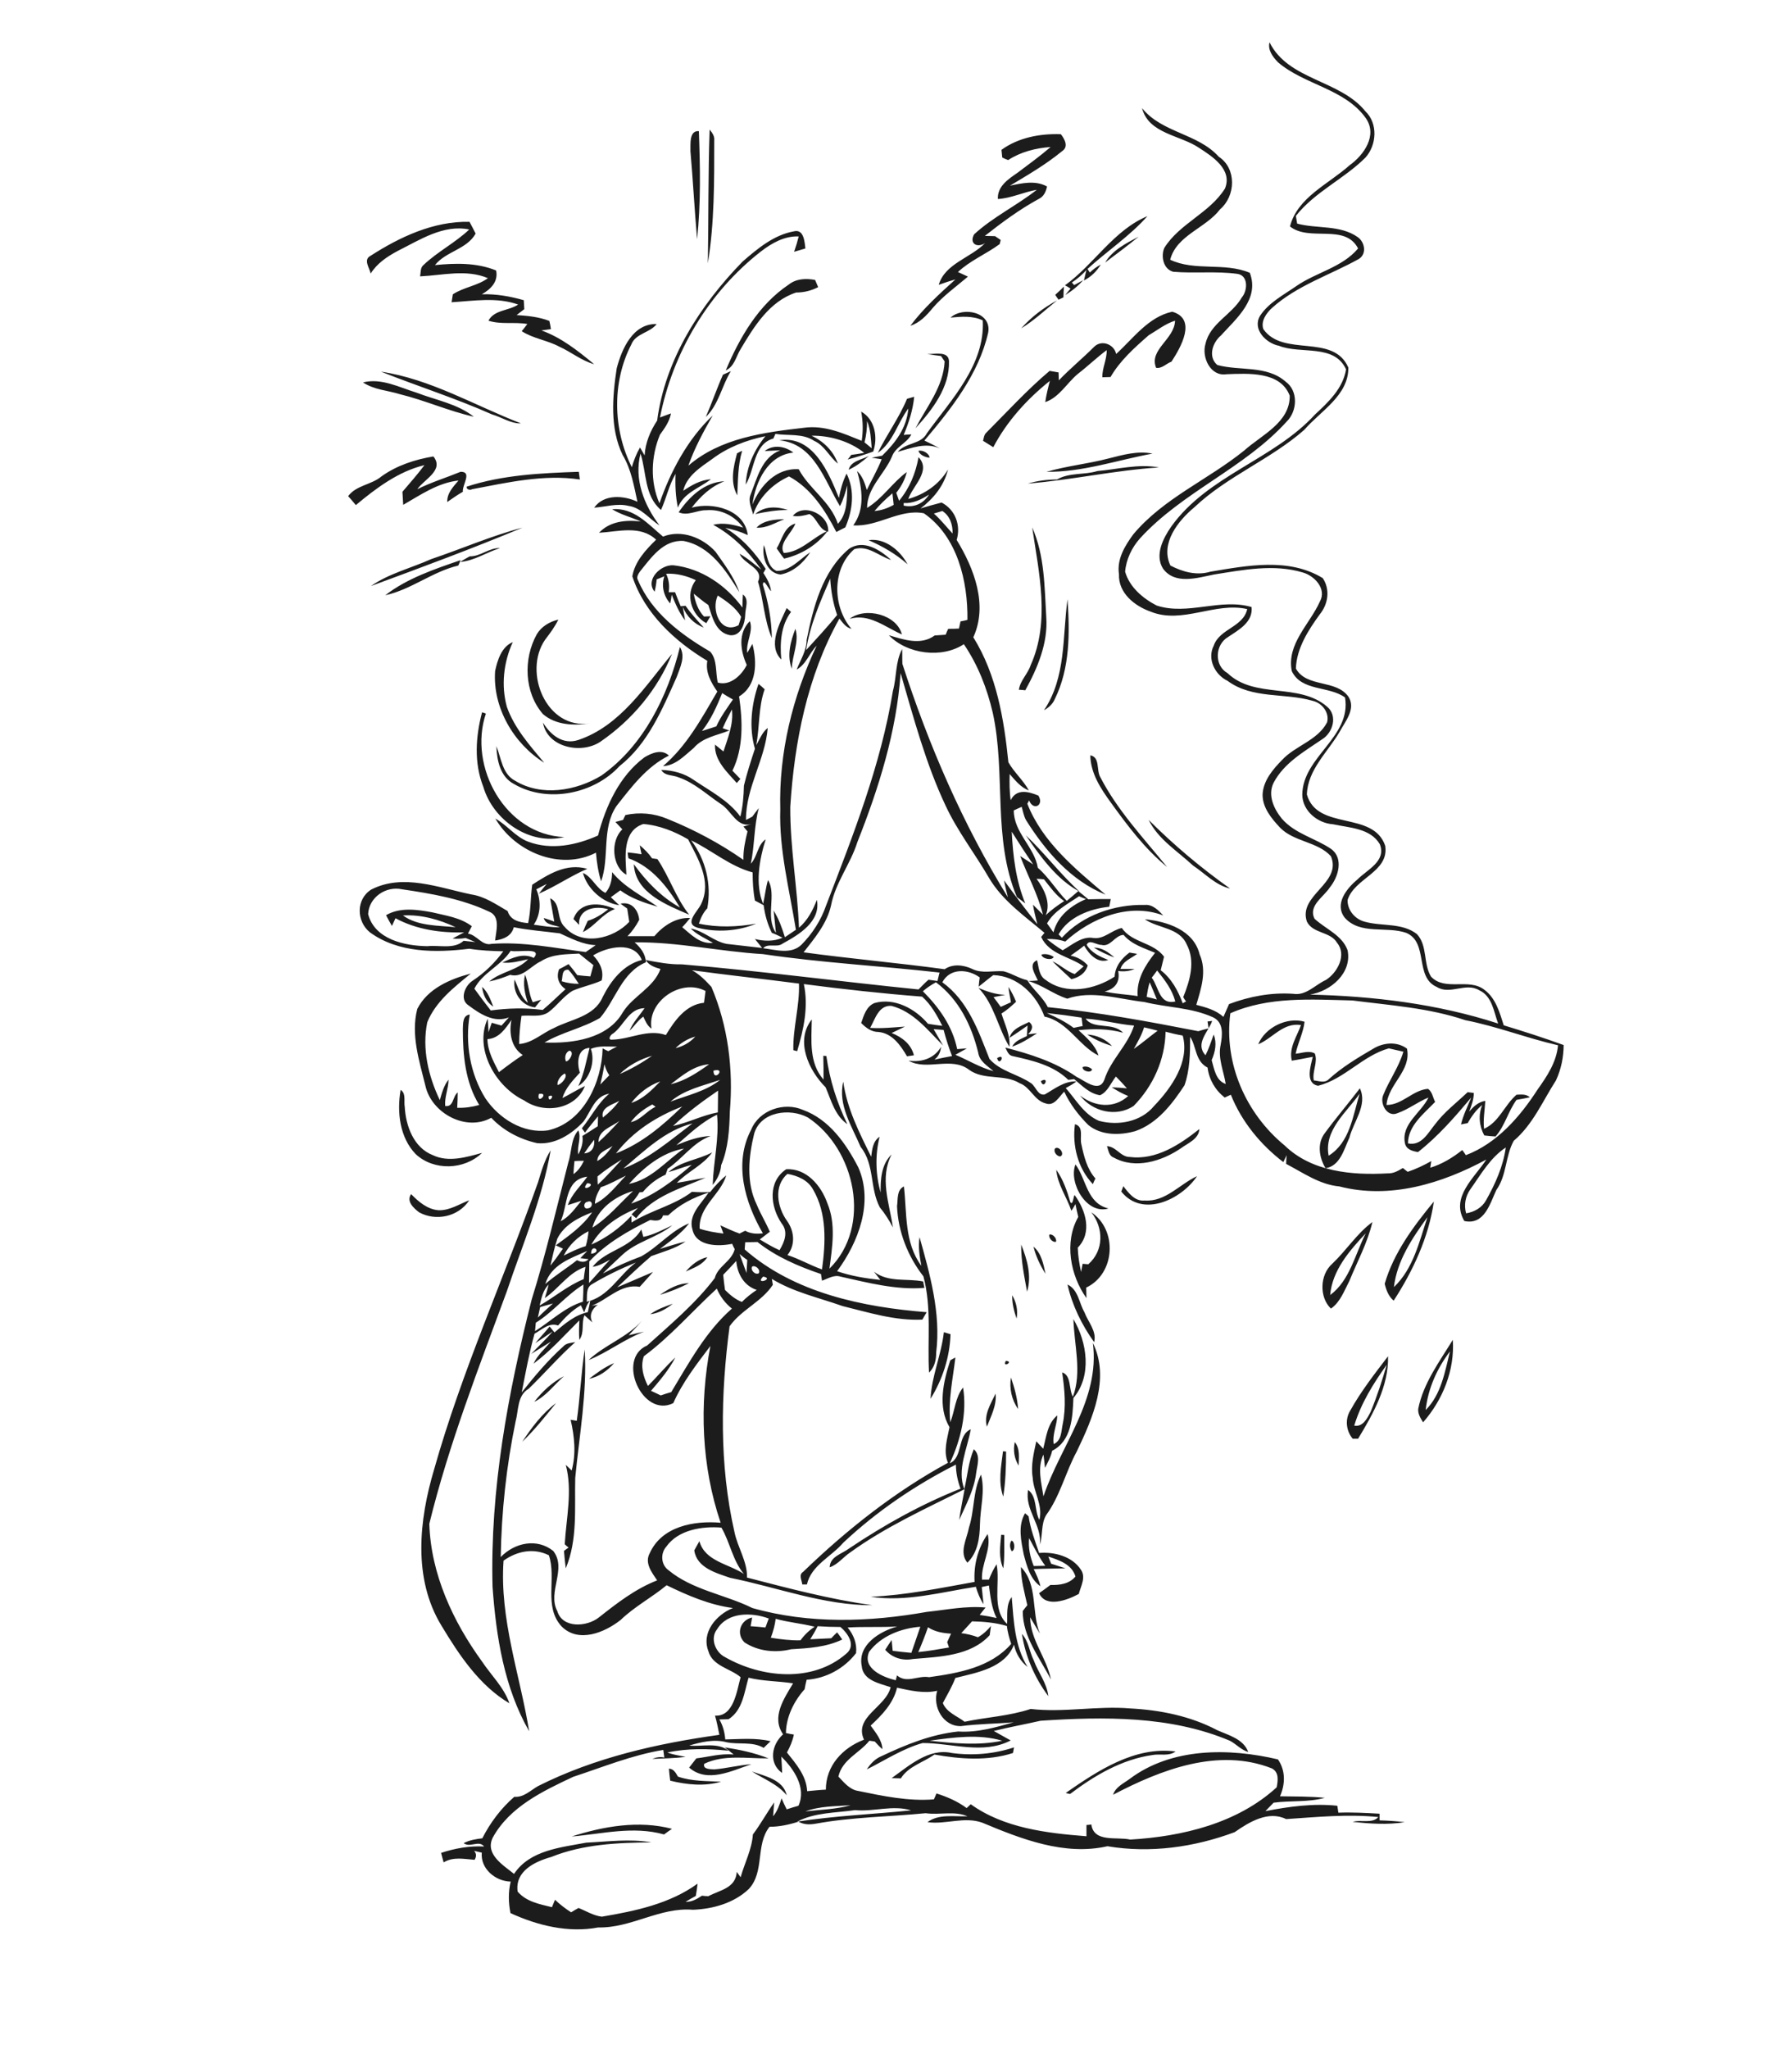 <?xml version="1.0" encoding="utf-8"?>
<!-- Generator: Adobe Illustrator 21.0.2, SVG Export Plug-In . SVG Version: 6.00 Build 0)  -->
<svg version="1.2" baseProfile="tiny" id="Layer_1" xmlns="http://www.w3.org/2000/svg" xmlns:xlink="http://www.w3.org/1999/xlink"
	 x="0px" y="0px" viewBox="0 0 700 800" overflow="scroll" xml:space="preserve">
<path fill="#1C1C1C" d="M223.3,717c12.5-4,26.2-6.4,39.2-3c-1,0.7-2.1,1.4-3.1,2.2C247.3,712.8,235.2,716,223.3,717 M293.7,691.6
	c5,1.8,12.3,3.2,13.6,9.3C303.7,696.5,298.4,694.6,293.7,691.6 M261.3,690.5c1.9,0.1,2.7,1.7,3.5,3.1c5.4,1.9,11.3,1.7,16.9,2
	c-6.5,1.9-13.4,1.2-19.9-0.4C261.6,693.6,261.4,692.1,261.3,690.5 M416.3,700c12.5-8.7,27-18.3,42.9-16.2c-2.6,2-6.1,0.8-9.1,1.4
	c-11.9,1.7-22.6,8-32.1,15.2C417.5,700.3,416.9,700.2,416.3,700 M283.1,682.2c5.8,0.9,11.6,2.1,17.1,4.3c-8.4,0.1-17.3-1.6-25.1,2.1
	c-0.7,2.2,2.4,2.1,3.9,2.2c4.9-0.4,9.6-1.7,14.5-2c-7.6,2.5-17.2,7.5-24.3,1.3c0.9-1.2,1.9-2.4,2.8-3.6c4.9-0.6,9.6-2,14.6-1.5
	C285.8,684.3,284,682.9,283.1,682.2 M371.8,684.4c8.1,1.1,16.5,0.4,24.3-2.2c-0.1,0.5-0.3,1.7-0.4,2.2c-9.9,3.2-20.6,2.4-30.7,0.6
	c-4.3,3.1-10.1,4.5-13.1,9.3c-0.9,0-2.7-0.1-3.6-0.1C355.2,689.3,362.8,682.4,371.8,684.4 M399.2,637.9c2.6,2.9,2.9,6.9,4.6,10.3
	c1.7,4.7,5.1,8.8,5.7,14C404.2,655.1,400.5,646.6,399.2,637.9 M398.8,611.8c6.7,6.8,4,17.6,7.4,26c-1.3-2.1-2.5-4.3-3.8-6.4
	c0.1,9,6.5,15.8,8.1,24.3c-4.4-8.6-11-16.6-11-26.7c0.4-0.6,1.3-1.7,1.8-2.3C400.2,621.8,398.8,616.8,398.8,611.8 M395.1,601.5
	c1.4,0.2,1.5,4,0.1,4.1C394.4,604.4,394.3,602.6,395.1,601.5 M391.1,599.2c0.3,0,0.9,0.1,1.2,0.1c-0.1,4.3,0.2,8.7-0.4,13
	C390,608.2,390.7,603.6,391.1,599.2 M402,600.5c-0.4,3.7,0.4,7.4,1.8,10.9c1.5,0,3-0.1,4.5-0.1C405.8,607.9,404,604.2,402,600.5
	 M400.4,590.8c0.4,0.3,1.1,0.9,1.4,1.2c0.7,4.9,2.5,9.6,4.1,14.3c5.9-0.5,12.9,1.3,16.3,6.5c2.1,3,0,6.4-0.8,9.5
	c-4.4,2.4-12.9,5.6-15.5-0.3c1.5-1,2.9-2.1,4.4-3.2c3.6,0.1,7.4-0.4,9.8-3.3c-1.4-4.8-6.4-6.4-10.6-7.8c0.3,0.7,0.8,2.1,1.1,2.8
	c1.9,0.6,3.8,1.2,5.6,1.8c-4.1,0.1-8.3,0.1-12.4,0.3c1,2.1,2.1,4.3,2.6,6.7c-4-2.8-5.3-7.9-6.5-12.4
	C398.9,601.7,397.5,595.8,400.4,590.8 M378.5,596.4c2.2-6.8,1.5-14.3,4.7-20.7c1.7,6.4-0.3,12.9-0.4,19.4c-0.1,5.4-0.9,11.1-4.9,15
	C374.5,606.1,377.7,600.8,378.5,596.4 M391.8,566.6l1.2,0.1c0,5.9-0.2,11.8-1.1,17.6C389.8,578.6,391.1,572.5,391.8,566.6
	 M396.4,563c2.1,2.6,1.6,6.1,1.5,9.2C396.2,569.4,395.7,566.2,396.4,563 M204,562.9c3.7-5.6,7.8-11.1,13.2-15.1
	C213,553,208.8,558.3,204,562.9 M388.9,544.1c0.5,4.5-1.8,8.8-3.4,12.9C384.2,552.4,387,548.1,388.9,544.1 M397.7,550.1
	c-2.5-3.5-3.5-8.1-2.8-12.3C396.3,541.8,397.4,545.9,397.7,550.1 M208.7,547.3c3.1-4,7-7.7,11.6-10
	C216.5,540.6,213.3,545.1,208.7,547.3 M230.1,538.3c3.1-2.3,6.2-4.7,9.8-6.1C237.3,535.1,234.1,537.5,230.1,538.3 M392.9,531.3
	C396.3,531.5,391.3,534.3,392.9,531.3 M371.2,531.1c0.5-0.3,1.5-0.9,2-1.1c-1,8.4-2.9,16.8-2,25.3c1.8-4.5,1.9-9.7,5-13.6
	c1.6,9.9-0.9,20.5-5.2,29.6c5.3-2.4,2.8-10.9,8.2-13.3c-1.3,7.6-5.5,15.8-2.5,23.4c1.2-5.2,1.6-10.7,3.7-15.6
	c2.8,2.5,1.3,6.2,0.9,9.4c-0.8,6.5-4,12.3-6.6,18.2c0.5-4,1.4-8,2.1-12c-15.2,7.6-30.9,14.7-44.7,24.7c-2.7,1.8-4.8,4.7-8,5.8
	c0.1-4.2,4.7-5.2,7.5-7.3c13.7-9.2,28.2-17.3,43.6-23.4c-1.1-3-1.8-6.2-1.8-9.4c-16,8.1-31,18.3-44,30.5
	c-4.7,5.5-12.5,8.8-14.2,16.3c-0.4,0-1.3,0-1.8,0c-0.2-1.7-1.5-3.8,0.3-4.9c17-16.4,35.8-31.3,56.6-42.6c-1.9-4.5-0.3-9.3,0.6-13.9
	C366.2,549.2,368.5,539.4,371.2,531.1 M529,556.6c3.4,0.6,5.1-2.9,6.4-5.4c2.5-6,4.5-12.2,6.3-18.4
	C536.5,540.1,531.6,547.9,529,556.6 M527.5,550.6c4.2-7.5,9.5-14.3,14.7-21.1c0.3,11.6-5.8,22.5-11.7,32.2c-0.5,0-1.6,0-2.1,0
	C525.8,558.6,525.3,554.1,527.5,550.6 M228.4,526.8c1,16.8-2.1,33.5-3.7,50.2c-0.3,11.8,1,24.1-3.7,35.3c-0.3-2.3-0.5-4.5-0.7-6.8
	c0.4-0.3,1.3-1,1.8-1.3c-0.4-0.3-1.2-1-1.5-1.3c0.6-10.3,3.1-20.9,0.4-31c0.6,0.5,1.7,1.7,2.3,2.2c1.8-6.5,1.1-13.3-0.4-19.8
	c0.6,0.1,1.8,0.3,2.4,0.4C226.6,545.5,227,536.1,228.4,526.8 M556.9,550.5c6.1-6.1,7.5-14.9,9.5-22.9
	C561.3,534.3,557.8,542.2,556.9,550.5 M567.5,523.1c0.8,11.8-3.9,23.4-11.6,32.2c-1-1.6-2.1-3.3-1.9-5.3
	C556,540,562.3,531.6,567.5,523.1 M368.7,520.1c0.9,0.3,1.7,0.5,2.6,0.8c-0.3,9-3.1,17.6-7.8,25.2
	C363.9,537.3,367.7,529,368.7,520.1 M229.9,531c6.4-6,15-8.8,20.9-15.4c-1.7,2-3.5,3.8-5.2,5.7c1.5-0.4,4.5-1.1,6-1.4
	C243.9,522.8,237.4,528,229.9,531 M419.3,515c5.4,9.1,7.3,22.2,0,30.8c-0.3,7.4-0.7,16.8-8.3,20.6c-0.5,2.4-1.7,4.5-2.8,6.7
	c-0.1-1.3-0.4-3.9-0.6-5.2c-2.5,5.1-0.8,11,0,16.3c6.7-19.9,22.2-37.7,19.3-59.9c6.8,13.8-0.1,29.5-6.3,42.4
	c-4.4,8.1-6.5,17.4-12,24.9c-2,3.5-1.2,7.7-2.4,11.5c0.9-7.7-6-13.6-4.6-21.4c3.6,2.6,2.4,8,4.4,11.7c1.5-5.7-2.3-10.9-2.6-16.5
	c-0.8-4.8,0.4-9.5,1.4-14.2c0.9,1,1.8,1.9,2.7,2.9c1.2-4.5,1.6-9.8,5.5-13c-0.1,3.8-2,7.3-1.4,11.2c3.1-1.4,2.9-4.9,3.5-7.7
	c1.4-6.7,0.8-13.6-0.2-20.3c3.7,1.2,2.5,6.6,4.2,9.5C422.7,535.8,419.6,525.1,419.3,515 M254,513.1c2.6-1.9,5.7-3,8.8-4.1
	C260.2,511.1,257.3,512.7,254,513.1 M395.4,505.7c1.6,2.7,2.3,5.9,1.7,9.1C396.1,511.9,395.3,508.8,395.4,505.7 M417,501.5
	c4.2,2,4.5,7.2,6.6,10.8c1.4,3.8,4.9,7.4,3.8,11.7C422.6,517.3,418.8,509.6,417,501.5 M257.8,505.5c3.4-2.3,7.1-4.5,11.3-4.5
	C265.5,502.8,261.7,504.4,257.8,505.5 M267.9,496.4c2.2-2.6,5-4.8,8.4-5.6C274.5,493.8,271,495,267.9,496.4 M403.7,486.7
	c3.1,2.6,3.9,6.8,4.7,10.6C406.3,494,404.6,490.4,403.7,486.7 M401.2,504.3c-1.1-6.1-2.4-12.2-2.3-18.4
	C401.2,491.6,403.1,498.1,401.2,504.3 M409.9,482c1.3-0.4,3,1.5,2.6,2.8C411.2,485.2,409.5,483.3,409.9,482 M519.6,505.6
	c7.7-5.7,9.7-15.9,13.9-24.1C527.2,488.2,520.4,496,519.6,505.6 M520.4,493.4c5.5-5.2,9.6-11.8,15.7-16.3c-1.9,8.1-5.9,15.4-9,23
	c-2,3.8-3.5,8.2-7.2,10.8C515.3,506.5,515.5,497.7,520.4,493.4 M544.5,502.5c7.6-7.2,9.9-17.8,13.1-27.3
	C551.7,483.3,545.7,492.2,544.5,502.5 M540.9,501.2c3.5-12.1,11.3-22.5,19.2-32.1c-2,13.9-8.1,27-15.7,38.7
	C542.4,506.1,541.5,503.7,540.9,501.2 M163.7,473.3c-2.1-1.6-5.1-4.3-3.1-7.1c2.9,3,6.4,6,10.8,6.3c4.3,0.1,8-2.4,11.9-3.9
	C179.1,475.1,170.2,476.9,163.7,473.3 M350.4,470.9c0.4-2.7-0.2-6.3,2.7-7.7c1.2,10.5,0.1,21.9,6.8,31c-0.7-3.7-1.3-7.4-0.7-11.2
	c4,14.3,8.4,29.7,6.5,45c0,2.9-0.6,5.8-2.8,7.9c-0.7-12.5,1.1-25.4-2.2-37.6C354.6,490.5,350.8,480.8,350.4,470.9 M447.1,468.7
	c8.2,0.6,13.7-6.4,20.5-9.5c-6.1,9.1-21.3,16.4-29.6,6c0.2-0.5,0.6-1.6,0.8-2.1C440.9,465.8,443.3,469.1,447.1,468.7 M412.6,456.7
	c2.7,3.8,4.2,8.2,5.5,12.6c1,1.8,1.3-2.9,1.7-2.7c4.3,5.9,7,14.6,1.2,20.5c0.1,3.2,0.6,6.4,1.3,9.5c0.2-0.8,0.4-2.4,0.6-3.2
	c0.6,0,1.6,0.2,2.2,0.2c6.2-5.4,6-14.2,1.2-20.3c10.3,6.9,9.4,24-2,29.4c0,1.4,0.1,2.7,0.1,4.1c-6.3-8.8-8.8-21.9-3.2-31.7
	c-0.4-1.7-0.8-3.3-1.1-5c-0.5,0.9-1,1.8-1.6,2.6C416.7,467.3,413.1,462.5,412.6,456.7 M433,471.8c-8.5,2.6-15.7-10-12.9-17.2
	C424.4,460.4,424.5,469.8,433,471.8 M210.2,461.5c1.3-4.3,2.5-8.6,4.9-12.4c-3.3,19-11,36.8-17.1,55c-11,29.9-22.7,59.8-30.3,90.8
	c0.6,19.6,9.2,38.1,20.6,53.8c3.6,5.4,8.5,10,10.7,16.3c-11.7-6.9-19.7-18.9-26.6-30.4c-11.2-18.4-8.7-41.3-2.8-61
	C180.4,535.3,196.9,499,210.2,461.5 M412.1,448.4c1.6-1.3,4.1,2.4,2,3.1C412.8,451.4,411.4,449.7,412.1,448.4 M441.3,451.7
	c10.3,1.3,19.5-4.8,27.2-10.9c-0.2,3.9-4.5,5.5-7.2,7.5c-7.5,5.1-17.9,8.3-26.3,3.6c-1.9-0.7-2-2.9-2.6-4.4
	C436,447.6,437.7,451.7,441.3,451.7 M419.9,438.9c3.6,1,1.8,5.1,2.5,7.8c1,4.7,2.2,9.7,5.5,13.4c-0.3,0.5-0.8,1.7-1,2.2
	C421,456.1,418.8,447.2,419.9,438.9 M519,451.2c8.3-5.1,9.5-15.7,12.1-24.2C526,434.3,517.1,441.2,519,451.2 M517.5,442.4
	c4.4-6,9.2-11.6,13.7-17.5c3.1,6.5-2.5,13-4.1,19.3c-2.1,4.5-3.6,11-9.3,11.9C515.3,452,514.4,446.4,517.5,442.4 M156.5,425.5
	c2.2,1.4,1.2,4.4,1.6,6.6c0.4,7.5,3.5,16,11,18.9c6.1,2.9,13,0.8,19.2-0.9c-6.9,6.7-18.8,7.1-25.9,0.5
	C156.1,444.1,155,434.1,156.5,425.5 M336.2,447.8c-3.4-8-9-16.5-6.8-25.5c1.4,10.4,6.3,20,10.9,29.3c0.4-2.8,0.6-6,3.3-7.8
	c-1.8,7.1-1.6,14.7,0.4,21.8c-0.1-5.2,0.3-11.1,4.3-14.9c-4.8,9.1-0.9,19.1,0.5,28.5c-1.5-2.8-3.1-5.4-5.1-7.8
	C339.7,463.9,341.7,454.6,336.2,447.8 M406.6,422.1C410.2,419.9,407.7,425.8,406.6,422.1 M422.9,416.6c1.2-0.5,2.8,0,3.7,0.9
	C426.2,419.2,422.6,418.1,422.9,416.6 M389.5,413.1C393.1,410.9,390.4,416.8,389.5,413.1 M424.7,403.9c3.7,0.2,7.2,1.8,9.7,4.5
	C431,407.3,427.7,405.9,424.7,403.9 M394.3,405.2c1.1-3.6,4.7-4.7,7.7-6.2c1.9,1.5,1.2,3.2-0.4,4.8c0.9-0.1,2.7-0.3,3.5-0.4
	c-3.1,2-6.2,4-9.7,5.2c1.1-2.3,3.6-3,5.7-4.1c0.1-1,0.2-3,0.3-4.1C399.1,402,396.7,403.7,394.3,405.2 M491.5,407.7
	c2.7-6.6,11.3-10.8,18.1-8.8c-0.5,4.3-2.6,8.2-3.5,12.5c2.4-0.2,5.2-1.4,7.5-0.1c1.3,3.4-1.1,7-0.4,10.5c2,0.2,4.3,1.2,5.9-0.5
	c5.2-4.7,11.2-8.3,17.2-11.8c4-2.5,9.4-3,13.3-0.1c1.8,8.7-7.3,13.7-8,22c6.2,0,10.2-5.8,16.2-6.3c1.7,1.1,1.9,3.4,2.8,5.1
	c-4.4,4.6-10.6,9.3-10.6,16.2c5.3,1.1,7.8-4.1,10.6-7.5c3.6-4.8,8.4-8.4,12.7-12.5c0.6,0.1,1.8,0.2,2.4,0.3c0,2.6-0.9,4.9-1.8,7.3
	c1.7-2,3.6-3.8,6.3-4.2c-0.2,3.6-0.9,7.3-0.5,10.9c5.9-2.6,8-9.3,12.7-13.3c1.8-0.1,3.8-0.3,5.2,1c-1.7,0.4-3.5,0.7-5.2,1
	c-3.3,4.5-4.5,10.1-8.2,14.3c-1.5-0.1-3-0.2-4.4-0.4c-2-3.7-2.4-8-0.8-11.9c-2.4,1.9-4.2,4.5-5.7,7.1c-0.7,0.1-2,0.4-2.6,0.5
	c0.9-3.7,2.6-7.1,4-10.5c-6.4,7.6-12.9,15.1-20.8,21.3c-2.2-0.4-4.6-1-5.1-3.5c-1.5-7.5,6.3-11.8,9.2-17.8
	c-4.2,1.7-7.8,4.6-12.1,6.1c-4,1.8-7-3.7-5.6-7c2.3-5.8,6.1-10.9,7.9-17c-1.9-0.4-3.8-0.9-5.7-1.3c-10.3,2.9-17.3,12-27.6,14.6
	c-5.2-0.9-2.9-7.8-2.1-11.3c-2.7,0.5-5.5,1.1-8.2,1.5c-1.2-5.1,2-9.4,3.6-13.9C501.2,399.1,497.1,405.4,491.5,407.7 M322.5,424.5
	c-6.6-6.6-12-18.1-5.4-26.5c-0.1,8.1-1.2,16.9,4.6,23.5c0-3.1,0-6.2-0.1-9.3l1.2,0.1c1.3,9.3,4.1,18.2,8.2,26.6
	C326.1,435.5,324.7,429.6,322.5,424.5 M382.2,385.7c3.3,1.4,6.8,2.6,10.5,2.7c-1.5,0.3-3.1,0.6-4.6,0.9c0.9,1.2,1.9,2.5,2.8,3.8
	c1.3-0.6,2.7-1.2,4-1.8c-0.3-2-0.8-4-1-6c1.2,1.8,2.2,3.8,3,5.8c-1.8,1.7-3.6,3.3-5.7,4.6c1.3,4.3,3.5,8.4,3.1,13
	C389.8,401.3,388.4,392.1,382.2,385.7 M188.3,385.3c2.3,2,3.3,5,4.4,7.7C190,391.3,188.7,388.4,188.3,385.3 M205.1,380.5
	c1.4,3.5,1.4,7.4,3,10.8c1.1-0.3,2.2-0.7,3.3-1c-0.8,1-1.6,2-2.4,3c-5.3-0.6-8.8-5.7-8-10.9c1.5,3.2,2.3,6.8,5.2,9.1
	C205,388,204.2,384.2,205.1,380.5 M406.8,372.7c1.5-0.5,3.5,0,4.8,0.9C411,375.1,407.1,374.4,406.8,372.7 M427.3,370
	c3.2-0.1,5.7,1.8,8,3.8C432.5,372.8,429.8,371.5,427.3,370 M224,358.8c2.5-7.1,10.6-6.5,16.2-3.9c-5,1.9-7.8,6.7-12.5,9
	c0.6-1.5,1.2-3,1.9-4.4c3-0.9,5.6-2.6,8-4.5c-4.9-1.5-11.8-0.3-11.4,6.1C225.6,360.4,224.5,359.3,224,358.8 M227.7,340.8
	c3.7,1.6,5.1,6,8.8,7.8c2-2.3,2.6-5.2,2.6-8.1c4.8,5.9,11.7,9.2,17.8,13.5c-5.1-1.5-10.3-3.2-14.6-6.4c-1.2,0.9-2.5,1.8-3.7,2.7
	c1.1,1,2.2,2.1,3.3,3.1C235.5,352.5,229.4,347.1,227.7,340.8 M249.9,330c1.8,1.5,3.5,3.2,4.8,5.1c0.5,0.1,1.6,0.2,2.1,0.3
	c4.7,7,7.2,15.1,12.4,21.7c-8.8-3.8-21.1-8.5-21.6-19.7c4.8,6.7,10.7,12.8,18,16.9c-4.8-8-11-16-20.1-19.2c-0.1-0.6-0.3-1.7-0.3-2.3
	c1.8,0.2,3.6,0.4,5.4,0.7C250.4,332.8,250.1,331,249.9,330 M400.7,326.1c7.3,6.9,13.4,15.1,21,22
	C412.8,343.4,406.4,334.4,400.7,326.1 M448.7,320.1c9.8,9.8,20.5,18.8,31.8,26.8c-5.7-1.3-9.8-5.9-14.5-9
	C460,332.3,452.4,327.7,448.7,320.1 M425.9,294.9c3.9,0.7,2.3,5.8,3.9,8.5c6.7,13,16.9,23.8,26.1,35.1c-8.7-7.1-15.5-16.2-22-25.2
	C429.9,307.8,426,301.8,425.9,294.9 M251.7,295.7c2.8-1.7,6.8-3.4,9.6-0.7c-8.7,4.3-14.6,12.2-20.5,19.7c-5.9,8.7-2.6,20.1-6,29.4
	c-1.1-3.6-1.7-7.4-2-11.2c-14,7.2-31.7-0.3-39.3-13.3c4.6,2.5,7.8,7.1,12.8,9c9,3.4,18.8,1.4,27.3-2.4
	C236.6,314.8,241.9,303,251.7,295.7 M188.3,278.1c0.4,0.1,1.1,0.3,1.5,0.5c-7,20.7,7.6,47.3,30.6,48.2c-13.5,3.4-27.8-6.6-31.6-19.6
	C185.1,297.8,185.8,287.6,188.3,278.1 M262.5,255.3c-5.6,13.9-15.6,25.8-28,34.3c-7.5,5-20.8,2.2-22.4-7.5c2.9,4.8,7.8,8.8,13.8,6.8
	C242.3,283.4,252,267.9,262.5,255.3 M265.6,252.6c2.3,3.8,0,8.1-1.3,11.8c-5.6,12.5-11.2,26-22.3,34.7c-10,10.9-28.2,14.6-41.2,7
	c-5.4-2.8-6.7-9.2-6.9-14.8c1.9,4.7,2.3,10.9,7.3,13.5c10.3,6.3,23.8,4,33.7-2C251.4,291.2,260.9,271.7,265.6,252.6 M193.4,262
	c0.9-4.2,2.5-9.5,6.9-11.3c-3.6,7.9-4.6,16.9-2.3,25.3c3,8.4,9,15.1,14.6,21.8C200.6,290.3,192.4,276.2,193.4,262 M310.7,245.5
	c1.6,5-1.3,10.5-1.4,15.6C307.3,255.9,308.8,250.4,310.7,245.5 M209.7,247.6c1.8-3,5-4.9,8.4-5.7c-1.4,2.9-3.3,5.4-5.2,7.9
	c-8.7,12.7,0.6,35.2,17.5,32.6c-6.2,1-13.3,0.7-18.3-3.6C204.8,270.4,204.3,257.3,209.7,247.6 M331.9,241.6
	c6.2-4.8,18.5-1.6,20.4,6.1C345.7,244.8,339.5,239.4,331.9,241.6 M307.3,237.4c0.4,0.4,1.3,1.1,1.7,1.5c-4,5.3-4.4,12.3-3.8,18.6
	C299.7,252,304.6,243.3,307.3,237.4 M417,233.9c0.9,13.1,1,27-5,39.1c-0.8,1.9-2.4,3.3-4.2,4.3C416.5,264.4,415,248.5,417,233.9
	 M280.4,232.5c-2.7,5.4,0.9,15.4,8.1,11.6c0.3-0.8,0.8-2.5,1-3.3C287.4,237.2,283.9,234.8,280.4,232.5 M255.7,231
	c-3.8-4.6,2.4-10.7,7.4-10.3c10.9,1.2,20.5,7.8,26.9,16.5c0-1.7,0.1-3.4,0.2-5.1c2.6,1.9,0.9,5.3,0.9,7.9c-0.1,3.4-1.6,8.4-5.9,8
	c-5.7-1-7-7.2-8.5-11.8c-2-1.3-3.8-2.9-5.7-4.4c0.6,3.3,1.7,6.5,4,8.9c0.6,0,1.9-0.1,2.5-0.1c-0.5,0.9-1.1,1.8-1.6,2.7
	c-5.9-3.2-8.4-11.3-4.1-16.8c-3.6-1.7-7.5-2.7-11.6-2.5c1.1,2.3,1.4,4.8,1,7.2c0.6,0,1.9,0,2.5,0c0.7,1.8,1.4,3.7,2.2,5.5
	c0.5,0,1.4-0.2,1.9-0.2c2.1,3.1,4.6,5.7,7.1,8.5c-3.8-1.4-6.7-4.4-8.2-8.1c0.2,1.3,0.7,4,0.9,5.3c-2.3-3-3.8-6.5-5.2-10
	c-0.1,0.8-0.4,2.5-0.6,3.4c-2.6-2.9-3.5-6.9-2.3-10.6c-0.8,0.3-2.3,0.9-3,1.2C256.4,227.7,256.1,229.4,255.7,231 M150.5,232.4
	c8.5-6.6,19.2-10.2,29.4-13.7c-0.2,0.5-0.6,1.6-0.9,2.1C168.9,223.2,160.6,230.2,150.5,232.4 M298.4,212.8c1.3,3.4,1.1,8.3,4.9,10.1
	c5.4,0.1,9.1-4.6,13.2-7.3c-2.6,4.1-6.7,7.8-11.6,8.7C299.6,223.8,297.5,217.5,298.4,212.8 M183.5,217.2c4.2,0.1,7.5-3.4,11.8-3.2
	c-5.2,1.6-10.1,5-15.6,5.4C181,218.6,182.2,217.9,183.5,217.2 M339.3,210.9c6.4-1,12.4,4.1,15.2,9.4
	C350,216.3,344.8,213.3,339.3,210.9 M403.2,205.9c4.9,11,4.8,23.3,5.5,35.1c0.7,10.1-3.4,19.8-8.2,28.5c-0.6-0.1-1.9-0.2-2.5-0.2
	c0.5-3.6,3.5-6.2,4.6-9.6C410.3,242.6,405.8,223.5,403.2,205.9 M168.4,218.3c11.9-4,23.5-9.1,35.7-12.3
	c-19.4,8.1-39.4,15.5-59.2,22.8C151.9,223.9,160.6,221.8,168.4,218.3 M303.4,214.1c2.1-3.4,2.9-8.5,7.3-9.7
	c-1.3,3.6-6.8,7.9-4.5,11.5c6.7-0.4,11.2-6.1,17.1-8.6c-4.1,5.5-10.4,9.3-17,10.8C305.3,216.9,304.4,215.5,303.4,214.1 M295.5,206
	c2.8-2.9,7.1-3.2,10.9-3.3C302.9,204,299.5,206.3,295.5,206 M309.7,201.4c4.4-5.3,14.4-0.3,13.8,6.2c-3.7-0.7-4.2-5.3-7.3-6.9
	C314.1,201.3,311.9,201.8,309.7,201.4 M282.1,270.6c-2.1,5.2-4.4,10.4-7.9,14.8c1.8-0.6,3.7-1.2,5.6-1.8c1.7-3.8,4.2-7.1,6.5-10.5
	C284.8,272.3,283.4,271.4,282.1,270.6 M239.1,198.8c8.6-0.7,14.1,5.9,19.9,10.7c7.2-2.9,15.5,0.4,20.5,5.9c3.5,5,7.3,9.9,9.3,15.8
	c-5.2-8.4-11.3-18-21.8-20c-7.9-0.5-12.6,6.5-17,11.9c-0.7,1-1.5,2.3-0.8,3.4c5.3,12.6,16.7,21.2,28.2,27.9c2.9,3.2,2,8.1,3,12.1
	c4.9,1.4,9.4-3,11.3-6.9c-2.5-5.5-3.5-12.4,1.2-17.1c1.5,4-1.6,8.2-1,12.4c0.5-0.9,1.5-2.6,2-3.5c1.9,7.1,1.8,16.3-5.2,20.5
	c1.4,9.6,1.8,20-2.6,29c1,1.1,2.1,2.1,3.1,3.2c-0.5,0.5-0.9,1.1-1.4,1.6c-3.8-4.3-8.8-8.8-8.5-15c1.1,0.9,2.2,1.8,3.3,2.7
	c1.7-5.3,4-10.7,3.3-16.4c-1.3,2.4-2.5,4.8-3.6,7.3l2.6,0.9c-4.8,1.9-10.4,2.7-13.9,6.8c-3.5,2.9-7.1,6.9-12,7.1
	c9.3-7.9,15.1-18.7,21.2-29.1c-2.5-3.6-4.7-7.5-3.9-12c-12.7-7.6-24.6-18.6-29.3-33c1-5.8,5.2-10.3,9.3-14.3
	c-6.2-5.8-14.9-3.1-22.3-2.7c4.2-4.5,10.5-5.1,16.3-4.4C246.6,201.9,242.6,201,239.1,198.8 M295,200.7c3.6-3.2,8.5-3,12.8-1.6
	C303.5,199.1,299.2,199.8,295,200.7 M265.1,200c4.1-6,10.1-11.8,17.9-12.1c-5.3,2-9.4,5.9-12.8,10.3c8.3-2.3,20.7,0.8,21.9,10.7
	c-2.8-1.3-5.7-2.2-8.8-2.8c6.6,3.9,11.7,9.7,15.8,16c-0.2,0.4-0.7,1.2-0.9,1.6c1.4,2.2,2.7,4.5,3,7.1c-0.9-0.6-3-5.5-3.2-2.5
	c2.1,6.7,3.4,13.7,3.5,20.8c-3-7-3.2-14.8-5.4-22c2.5-5.2-5.6-6.8-7.2-10.9c3.1,1.7,5.8,4.1,8.5,6.2c-5-7.1-11.2-13.4-18.8-17.5
	c3.9-1,7.9-0.1,11.7,1.1c-3.3-4.6-8.7-7.3-14.4-6.8C272.3,199.1,268.7,201.6,265.1,200 M182.3,190c14-4.6,29.1-5.3,43.8-5.8
	c0.1,0.8,0.3,2.3,0.4,3c-14.1-2.1-28.3,1.2-42.1,3.8C183.6,191.5,182.1,191.1,182.3,190 M428.7,183.9c8-0.7,16-2.9,24-1.4
	c-17.2,1.1-34,4.9-51.2,6.3c3.7-1.1,7.5-1.6,11.4-1.6C417.7,184.4,423.5,185.5,428.7,183.9 M331.5,183.4c0.9-3.5,5.2-3.9,7.9-5.4
	C337,180.1,334.4,182.1,331.5,183.4 M149,186c6-4.3,13.1-6.6,20.3-7.8c4.3,5.4-3.6,8.9-6.3,12.8c5.4-2.7,11.3-4.5,16.9-6.8
	c4.7-0.1,0.6,5.1,0.9,7.8c-2.1,1.2-4.1,2.6-6.1,4c-0.1-3.5,2.3-5.9,4.4-8.4c-8.1,0.9-14.8,5.6-21.6,9.5c-0.1-1.7-0.2-3.4-0.3-5.1
	c2.9-3.4,5.9-6.8,8.6-10.4c-10.1,2.4-18.9,9-26.8,15.6c-1-1.2-2-2.4-3-3.5C139.2,189.4,145.1,189.3,149,186 M433,179
	c5.6-1.4,11.4-3.1,17.2-1.9c-13.7,2.5-27.4,7.3-41.4,7.1C416.7,181.9,425,181.1,433,179 M358.8,176c1.6-0.4,4.2,1,4.3,2.7
	C361.6,178.6,359.1,177.6,358.8,176 M287.9,177c0.5-0.3,1.5-0.8,2-1c-1.7,5.7-1.6,11.5-1.9,17.4C285.1,188.2,286.5,182.3,287.9,177
	 M304.4,171.9c13.2-2.1,19.3,12.6,23.3,22.5c0.6-3.3,1.5-6.5,3-9.5c3.3,6.7,2.4,14.3-0.5,21c-1.2,0.6-2.4,1.2-3.5,1.8
	c-4.4-8.5-9.8-17-18.5-21.7c-6.4,2.9-11.8,8.2-14,14.9c-0.6-2.5-2.1-5.2-1-7.8c2.6-6.5,4.3-14.5,11.6-17.3c-2,0.1-4,0.2-6.1,0.3
	c3.4-2.7,8-1.9,11.2,0.6c-10,1-14.8,11.4-16,20.3c3-7.4,9.4-14.4,18.1-13.8c4.1,7.7,12.4,12.6,15.3,21.3c3.8-4,3.5-9.9,3.7-15
	c-0.8,2.7-1.5,5.5-2.9,8.1C322.1,187.7,318.1,173.2,304.4,171.9 M141.8,149.3c7.2-1.8,14.1,1.9,20.9,4c7.5,2.9,15.9,4.3,22.4,9.4
	c-9.8-2.2-19.1-6.4-28.9-8.8C151.4,152.4,146.1,152.2,141.8,149.3 M282.4,146.3c1-0.5,2.1-0.9,3.1-1.4c-3.6,5.8-4.7,13-9.8,17.9
	C278.1,157.3,280,151.7,282.4,146.3 M148.8,145.1c19.4,2.9,36.6,13.2,54.7,20.2c-4,0.1-7.5-2.4-11.3-3.5
	C178,155.5,163.2,150.8,148.8,145.1 M362.1,138.2c2.8,0.2,8.4-1.4,8.6,2.8c0.3,10.2-6.5,19-13.1,26.2c4.4-8.4,10.9-16.2,11.4-26.1
	c-0.3-0.5-1-1.5-1.4-2.1C365.8,138.8,364,138.5,362.1,138.2 M436,138.2c6.7-6.1,12.6-14.5,21.9-16.5c9.8,2.8,3.3,14-0.3,19.5
	c-2,0.7-3.7,2.8-6,2.4c-2.9-7.1,7.2-11.1,7.4-18.4c-3.8,1.2-6.9,3.7-10.3,5.7c-5.6,4.9-11.2,9.9-14.9,16.3c-0.8,0-2.4,0.1-3.2,0.1
	c-0.1-3.6,1.8-6.9,1.7-10.6c-3.9,2.9-7.4,6.3-11.3,9.3c-4.3,3.6-7.2,9.1-12.7,11c0.4-2.8,1.1-5.6,1.8-8.3
	c-8.9,7.1-16.8,15.8-22.1,25.9c-1.3-0.8-2.7-1.7-4-2.5c0.3-1,0.3-2.1,1.1-3c8.2-8.2,16-16.8,24.9-24.3c1.2,0.2,2.4,0.4,3.5,0.6
	c0,0.8,0.1,2.3,0.1,3.1c4.4-4.6,9.3-8.6,13.8-13.1C430.3,132.5,435.2,134.4,436,138.2 M371.3,124c5-4.5,16.2-2.1,14.7,5.9
	c-3.7,16.2-14.4,29.7-24.9,42.1c2.1,1,4.1,2,6.1,3.1c-5.6-2.5-11-0.2-16.5,1.3c3.1-3.7,9.1-2.8,11.4-7.3c9.5-13.1,22.7-26.7,21.8-44
	C380,123.2,375.5,123.6,371.3,124 M398.9,128.2c4-4.5,8.8-8.1,14-10.9C408.3,121,404,125.1,398.9,128.2 M412.2,115.1
	c1.1-1,2.3-2.1,3.4-3.2c-0.1,1.4-0.2,2.8-0.2,4.2c-0.6,0.3-1.3,0.6-1.9,0.9C413.1,116.5,412.5,115.6,412.2,115.1 M308.1,111.1
	c2.9-2.3,6.7-2.5,10.3-1.8c0.3,0.7,0.9,2.1,1.2,2.8c-2.7,1.4-5.6,2.1-8.6,2.1c-10.4,3.4-16.4,13.2-21.7,22.1
	c-1.8,2.9-2.4,6.8-5.8,8.3C288.9,131.8,296.3,119,308.1,111.1 M431.7,102.5c2.8-4.8,8.3-7.6,13.1-10.1
	C440.5,95.9,436.1,99.2,431.7,102.5 M338.7,164.4c0,2.8-0.3,5.6-1,8.3c0.7,0.6,2.1,1.7,2.8,2.3C340.2,171.4,340.1,167.7,338.7,164.4
	 M290.1,102.1c5.9-5.1,12.2-10.4,20.1-11.8c3.8-0.9,4.1,4.1,4.4,6.7c-1.4,0.4-2.9,0.9-4.4,1.3c0.7-2,1.3-4,1.8-6
	c-5.6-0.2-10.5,2.6-14.8,5.9c-20.4,15.9-34.4,39.4-39.4,64.8c1.4-0.5,2.8-1.1,4.3-1.6c-0.6,3.2-2.4,5.7-4.3,8.3
	c-3.5,8.4-3.9,18.4-0.2,26.8c4.4-12.6,11-25,20.8-34.3c-3.6,6.3-7.1,12.7-9.5,19.6c12.5-10.8,29.5-13,45.2-14.8
	c8-1.1,15.3,2.2,22.5,5.1c0.6-3.8,0.5-7.6-0.2-11.4c5.4,3,6.6,10.1,4.7,15.6c-3.3,1.2-6.6,2.2-10,3.1c0.4-0.4,1.1-1.3,1.4-1.8
	c1.7-0.2,3.4-0.5,5.1-0.8c-5.6-4.5-13.4-6.8-20.6-6.7c4.7,2.2,8.5,5.9,10.3,10.9c-3.4-2.7-5.2-7.1-9.3-8.9c-4.5-3-10-1.9-15.1-2.7
	c-0.3,0.6-0.5,1.2-0.8,1.8c-7.8,2.2-7.2,12.1-10.8,18c0.3-6.9,3.3-13.6,7.7-18.9c-7.4,1.5-14.7,4.3-20.8,8.9
	c-4.5,3.2-10,6.6-11.3,12.4c3.3-2.2,6.7-4.2,10.8-4.5c-4.5,3.5-10.7,5.3-12.9,11.1c-0.9-4.3-1.1-8.8-0.9-13.2
	c-2.6,4.4-3.6,9.5-5.7,14.1c-6.6-5.6-5.6-14.7-8-22c-2.6,10,1.4,20.1,7.4,28c-4-2.5-7.1-6.9-12.1-7.6c-4.5-1.1-8.9,0.4-13.4,0.7
	c3.8-5.4,11.6-4.8,16.9-2.3c-1.4-6.3-2.4-12.6-5.8-18.3c-5-10.4-4-22.6-2.3-33.8c2-7.6,6.3-17.5,15.6-17.3c-2.6,3.5-8.2,3.6-9.9,8
	c-7.6,14.7-7.2,33.2,0.2,47.9c0.8-2.7,1.8-5.3,3.2-7.7c0.6,1,1.2,2.1,1.8,3.1c0.3-5,2.2-9.5,4.9-13.6
	C259.8,140.4,273.5,119.1,290.1,102.1 M144.7,99.9c11.5-7.4,24.7-13.6,38.7-13.3c0.8,1.5,1.6,3,2.4,4.6c-3.5,6.2-11.6,6.9-15.9,12.3
	c8-0.8,16.3-1,23.9,2.1c0.9,4.4-2.1,7.3-5.6,9.3c5.6-0.2,11.1,0.8,16.4,2.3c0.1,1.2,0.1,2.4,0.2,3.5c-1,0.8-2,1.5-3,2.3
	c4.3,0.3,8.7,0.7,12.8,2.3c0.2,0.8,0.5,2.4,0.6,3.2c-0.9,0.1-2.8,0.4-3.7,0.5c7.8,2.8,14.3,8,20.6,13.2c-5-1.4-9-4.8-13.7-6.9
	c-4.7-2.5-10.1-3.1-14.6-6c0.7-0.9,1.5-1.8,2.2-2.8c-5-0.9-10.3,0.3-15.2-1.3c2.3-4.3,7.9-3.8,11.6-6.3c-8.4-3-17.4-1.4-26-0.9
	c0.2-1,0.3-2.1,0.5-3.1c4.3-2.8,9.6-3.3,13.7-6.3c-8.5-3.6-17.7-1.1-26.5-0.7c0.3-1.5,0-3.4,1.4-4.5c5.5-5.2,12.3-8.6,17.8-13.8
	c-10-2.1-19.4,4.1-28,8.4c-4.1,2.2-8,4.8-10.5,8.8C144.4,104.7,141.8,101.4,144.7,99.9 M416,111.4c11.4-8.2,19-21.5,32.2-27
	C441.5,92,432.5,98,424.8,105c0.3,0.5,0.6,0.9,0.9,1.4c1.3-1.2,2.7-2.3,4.3-3.1c-1.6,2.6-3.8,4.8-6.6,6.2c0.3-1.4,0.7-2.8,1-4.1
	c-1.7,1.9-3.6,3.5-5.7,4.9c0.3,0.3,0.6,0.7,0.9,1c0.9-0.5,2.6-1.4,3.5-1.9c-2,2.3-4.4,4.2-7,5.8c0.5-0.6,1.5-1.9,2.1-2.5
	C417.5,112.2,416.8,111.8,416,111.4 M391.2,58.5c6.6-4.8,15.1-6.4,23.2-6.1c1.5,1.9,3.1,4.9,0.5,6.6c-6.3,5.2-13.4,9.3-20.4,13.5
	c4.8-1,9.9-2.2,14.5,0.3c-0.4,2-1.3,4-3.3,4.9c-7.5,4.1-14.4,9.2-21,14.4c1.3,0,2.7,0.1,4,0.1c0.5,0.4,1.7,1.1,2.2,1.5
	c-0.1,0.4-0.3,1.2-0.4,1.6c-5.3,3.9-11.5,6.4-16.3,10.9c1.3,0.6,2.6,1.2,3.9,1.8c-4.7,4-9.8,7.6-13.8,12.3c-2.4,2.9-5,5.7-8.7,6.9
	c5-6.7,11.4-12.5,17.6-18.1c-2.2,0.6-4.3,1.3-6.5,2.1c2.4-8.3,12.5-10.5,18.1-16.3c-3,2-6.3,0.3-4.3-3.4
	c7.4-6.8,16.6-11.2,24.5-17.4c-5.2,0.9-10,3.3-15.2,3.6c-0.3-4.9,4.1-7.8,7.6-10.2c4.4-3.3,8.8-6.5,13-10.1
	c-5.8,0.4-11.7,1.9-16.6,5.1c-0.6-0.2-1.7-0.7-2.3-1C391.4,60.4,391.3,59.4,391.2,58.5 M277.2,50.6c1,1.2,2,2.6,1.8,4.2
	c0,16,0.1,32.2-2.5,48C276.8,85.4,276.6,68,277.2,50.6 M269.7,59c0.1-2.6-0.6-8.1,3.3-7.8c0.5,14,0.8,28.2-0.7,42.2
	C271.3,81.9,270.7,70.4,269.7,59 M334,706.7c-7.6,1.1-15.8,0.9-22.6,4.5c14.8-2.3,29.7-2.9,44.5-4.4
	C348.8,704.6,341.3,707.4,334,706.7 M314.6,707.2c5.9-0.7,12-0.8,17.7-2.4C326.4,705.2,320.2,705.1,314.6,707.2 M363.1,679.6
	c9.4,1,19.1,2,28.4,0C382.3,676.9,372.5,678.3,363.1,679.6 M292.4,655c-1.7,5.8-2.3,12.7-7.8,16.2c-0.9,0-2.7,0.1-3.6,0.1
	c1.4,2.4,2.1,5.1,2.3,7.8c5.9-0.1,11.9-0.7,17.7,0.7c-0.9,0.9-1.8,1.7-2.7,2.6c-4.4-2.6-9.7-1.2-14.5-2.2c-4.8-1.3-9.9-0.1-14.6,1.3
	c5,0.5,11.1-1.4,15.4,2c-8-0.8-16-1-23.9,0.7c2.3,0.9,4.7,1.2,7.1,1.7c-4.3,0.6-8.7,0.6-13,0.8c1.5-0.6,3.1-0.9,4.7-0.5
	c-0.1-1-0.3-2-0.4-3c-12.2,2-23.6,6.7-35.2,10.5c-11.9,5.6-24.8,11.7-31.4,23.7c-3.2,6.5,4.1,10.8,8.3,14.2
	c6.2-9.3,18.2-10.3,28.2-12.2c8.5-0.4,17-1.6,25.5-0.1c-13.2,0.1-26.8,0.7-39.2,5.7c-6.4,1.8-14.2,5.5-13.1,13.5
	c3.4,4,8.6,4.9,13.4,6.1c0.3-0.7,0.9-2.2,1.2-2.9c1.9,1.8,4.1,3.5,6.3,4.9c1-0.6,1.9-1.2,2.9-1.7c3,1.2,5.8,3,9.1,3.4
	c13-2.2,26.5-5,37.4-12.9c-0.2,1.6-0.4,3.2-0.7,4.8c-1.3,0.7-2.7,1.5-4,2.3c2.4,0.1,4.5-1.1,6.4-2.4c0.6,0.1,1.9,0.2,2.5,0.2
	c4.5-2.4,10.7-3.1,11.1-9.5c0.5,0.7,1,1.4,1.5,2.1c1.6-5.6,4.4-10.9,4.8-16.7c3-4,5.4-8.4,8.3-12.5c-0.1,1.3-0.3,4-0.4,5.4
	c1.7-2,2.5-4.5,3.3-7c0.6,1.4,1.3,2.9,2,4.3c1.5-0.5,3.1-1,4.6-1.4c3.2-7-1.8-14.4-6.7-19.2c0.1,2.1,0.3,4.3,0.3,6.4
	c-5.4-3.9-4.1-11.1,0.4-15.1c-4.7-6.7,0.4-14,3.9-19.9C304,656.3,298.1,656.4,292.4,655 M358.7,645c4-0.4,8-1.1,12-1.8
	c-0.2-0.7-0.5-1.4-0.7-2.1c0.5-1.1,1-2.2,1.5-3.3c-3.2-0.2-6.3-0.7-9-2.5C361.3,638.7,360.1,641.8,358.7,645 M331.1,635.4
	c2.4,2.9,3.7,6.3,3.3,10c-4.6,6-11.7,9.9-19.3,10.4c-0.3,1.2-0.6,2.5-0.8,3.7c-4.2,4.7-7.2,10.8-7.3,17.1c0.8,0.2,2.3,0.5,3.1,0.6
	c-0.5,2.5-1.5,4.8-2.7,7c3.6,4.5,7.6,9.1,7.9,15.1c2.4-0.2,4.8-0.5,7.3-0.6c0-9.3,6.5-16.3,14.9-19.5c-4.1-8.9,8.6-12.7,10.4-20.5
	c-4.4-1.5-10.8-2.6-11.3-8.3c-1.6-8.3,7.1-13.5,13.9-15.4C344,635.4,337.5,635,331.1,635.4 M375.5,637.6c2.2,0.3,4.4,0.8,6.5,1.6
	c2-1.1,3.7-2.7,5.1-4.4c-0.2,1.2-0.3,2.4-0.5,3.6c-7.5,8.2-19.6,8.4-30,9.3c-4,0.8-8.2-0.5-10.8-3.6c0.8-1.3,1.6-2.5,2.5-3.8
	c0.1,1,0.3,3.1,0.4,4.2c2.4,0.3,4.9,0.6,7.3,0.8c1.2-3.4,2.3-6.8,3.5-10.2c-7.5,0.6-15.4,3.6-20,9.8c-2.8,6.5,5.4,9.9,10.4,11.1
	c0.1-0.5,0.4-1.4,0.5-1.9c3.8,3.3,8.2-0.1,12.5,0.7c11.5-1.6,24.1-3.8,32.1-13c-0.8-2.3-1.4-4.6-1.7-7c-4.4-1.3-9-1.7-13.6-1.8
	C378.4,634.4,377,636,375.5,637.6 M303,632c-0.3,2.5-1,5-1.9,7.4c3.8,0.6,7.7,1.1,11.6,1c1.5-2.1,3.4-3.9,5.5-5.3
	C313.1,633.8,307.9,633.4,303,632 M280.1,636.1c-2.8,3.5-0.7,8.9,3,10.8c14.3,8.2,34.3,10.2,47.5-1.3c3.9-3.2,0.6-7.9-2.3-10.4
	c-3,0-5.9-0.1-8.9-0.3c-0.9,1.8-1.9,3.5-2.9,5.1c2.7-0.1,5.5-0.3,8.2-0.4c0.8-0.8,1.5-1.6,2.3-2.3c0.7,0.9,1.4,1.9,2,2.8
	c-6.3,3-13.2,3.4-20,3.8c-6.1,1.5-12.9,0.8-18.2-2.7c-3.4-3.4-1.6-8.7,3-9.7c-0.2,1.1-0.4,2.3-0.6,3.4c1.9,0.1,3.8,0.3,5.8,0.5
	c0.4-1.2,0.9-2.4,1.3-3.5C293.6,629.4,284.2,629.3,280.1,636.1 M211,510.3c-0.3,1.4-0.6,2.7-0.9,4.1c1.9-1.9,3.9-3.7,5.9-5.5
	C214.3,509.4,212.6,509.8,211,510.3 M251.5,529.5c-1.4,4-0.2,8,1.6,11.6c3.6-3.6,6.9-7.6,10.7-11.1c-2.5,4.8-6,8.9-9.5,13
	c1.3,0.6,2.6,1.2,3.8,1.8c1.4-0.5,2.7-0.9,4.1-1.3c6.9-11.4,13.5-23.7,23.7-32.6c-2.6-2.1-4.6-4.7-5.9-7.8
	C270.5,511.8,262,521.7,251.5,529.5 M209.3,516.4c-0.1,0.8-0.2,2.5-0.3,3.3c6.2-3.9,11.6-9.3,18.7-11.5c0.1-2.2,0.2-4.5,0.2-6.7
	C221.1,505.7,216.1,512.2,209.3,516.4 M298.1,498.4C294.6,501.9,302.8,499.2,298.1,498.4 M212.8,506.8c0.6-1.8,1.1-3.5,1.5-5.3
	c-2.2,2.2-2.8,5.3-3.5,8.2c5.8-3.3,11-7.8,17.2-10.3c0.2-1.6,0.4-3.2,0.7-4.8C222,496.8,218.4,503,212.8,506.8 M293.8,494.5
	c-0.8,1.3,1.2,3.4,2.6,2.6C297.2,495.7,295.1,493.8,293.8,494.5 M231.2,501.4c-2.4,1.4-1.8,4.5-2,6.8c8.5-1.8,12.6-10.4,19.2-15.3
	C242.5,495.3,236.7,498.1,231.2,501.4 M282.5,497.7c0.2,2,0.4,3.9,0.7,5.9c1.9,1.9,4,3.7,6.6,4.7c1.8-1.8,3.7-3.3,5.8-4.7
	c-5-1.6-7.6-6.3-8-11.3C285.9,494.1,284.2,496,282.5,497.7 M288.9,489.6c0.9,2.5,1.8,4.9,2.7,7.4c0.1-1.7,0.2-3.4,0.3-5.1
	C290.8,491.2,289.9,490.4,288.9,489.6 M213,501.3c3.9-3.4,8.3-6.1,12.4-9.3c1.6,0.8,3.2,1,4.5-0.4c-0.8-0.1-2.4-0.3-3.2-0.4
	c0.9-0.9,1.8-1.9,2.7-2.8C223,491.2,215.3,493.7,213,501.3 M230.9,489.5C235.7,488.9,230.9,485,230.9,489.5 M220.2,490.2
	c2.8-1.4,5.6-2.8,8.6-3.7c0.6-1.9,0.9-3.9,1.1-5.8C225.8,482.7,222.3,486,220.2,490.2 M217.7,483.6c-1.1,3.4-1.9,7-2.7,10.5
	c1.8-2.1,3.3-4.4,4.9-6.6c-0.7-0.3-2.1-1-2.8-1.3c5.2-3.8,10.5-7.5,14.2-12.9C225.9,475.4,220.4,478.2,217.7,483.6 M229.5,469.2
	c-1.8,0.2-1.7,3.3,0.4,2.5C231.7,471.4,231.6,468.3,229.5,469.2 M261,474.5c-0.5,0-1.5,0-2,0c-0.7,2.5-3,2.1-5,1.8
	c-8.7,4.3-17.1,9-23.8,16.2c0,2.8-0.1,5.6-0.1,8.4c2.8-3,5.4-6.2,8.2-9.1c-2.2,1.2-4.3,2.4-6.8,2.8c5-6.6,14.7-7.1,19-14.6
	c0.3,1,0.5,1.9,0.8,2.9c4-0.8,7.6-2.8,11.3-4.5c-5.9,4.8-14,6.3-19.6,11.6c-2.5,2.4-5.1,4.7-7.5,7.2c4.9-2.6,9.9-4.8,15-6.7
	c6.6-3.7,11.6-10,18.7-12.9c-3.1,4.1-7.4,6.9-11.4,10c3.3-1,6.6-2.1,10-2.9c-4,2.8-8.8,4-13.4,5.7c-4.6,3.9-8.9,8.1-13.3,12.2
	c3.5-1.5,10.5-4.5,14-6l-5.2,5.8c-7.4-1.3-12.5,5-18.8,7.4l2.4-0.4c-2.3,1.7-3.5,4.1-2.1,6.9c-0.8-0.7-2.3-2.1-3.1-2.8
	c-1.3,3.1,0.1,6.8-2,9.6c-0.2-2.5-0.1-5.1,0-7.6c-5.8,5.8-11.3,12-17.9,16.9c1.6-3.4,4.4-5.8,6.8-8.6c-1.9,1.2-5.8,3.6-7.7,4.8
	c2.8-3,5.8-5.7,8.4-8.8c-1.7,1.2-5.1,3.5-6.8,4.6c1.8-2.2,3.8-4.3,5.6-6.5c0.6,0.8,1.3,1.5,1.9,2.3c3.9-3.3,7.9-6.8,13-7.9
	c0.4-1.5,0.7-3.1,1-4.6c-1.3,1.3-1.8,3-2.4,4.7c-0.3-0.7-1-2.1-1.3-2.8c-3.5,2-6.3,4.9-8.9,7.9c-3.5-1.3-6.4,1.7-9.2,3.2
	c-2.1,7.5-3.5,15.3-5,22.9c5-6.3,10.2-12.5,16.2-17.9c1.2-1.4,3.1-1.4,4.7-1.7c-6.4,5.7-12,12.2-18.2,18.2
	c-4.5,2.6-3.9,8.4-5.1,12.8c-3.6,17.4-5.5,35.1-5.8,52.9c5.4-5.6,14.1-7.5,20.5-2.4c5.5,7-2.4,16,1.6,23.5c2,6.8,11.5,6.2,16.2,2.5
	c7.1-5.6,14.3-11.2,22.8-14.5c-2.1-3.1-5-6.8-2.9-10.6c4.7-10.5,17.3-12.8,27.7-11.9c-7.5-22.1-8.4-46.1-4-69
	c-5.4,7.1-10.9,14.2-14.5,22.3c-12,6-22.4-17.3-10.2-22.5c9.2-8.3,18.9-16.4,26.4-26.3c1.2-4.7,6.6-6.5,7.8-11.3
	c-0.3-0.5-0.8-1.6-1-2.1c-5.3,1.1-14,1.1-15.5-5.5c-1.8-5.8,3.5-10.2,6.3-14.5C270.9,467.5,265.5,470.2,261,474.5 M231.4,479.3
	c6.1-3.8,10.7-9.5,15.9-14.3C240.3,467,233.4,472,231.4,479.3 M229.4,461.9C226.1,466,233.8,462.3,229.4,461.9 M219,476.8
	c3.5-1.8,5.7-5.1,8.1-8c-1.8,0.6-3.5,1.1-5.3,1.7c1.5-4.3,5-7.4,7.6-11.1C220.4,460.5,221.9,470.7,219,476.8 M307.4,476.6
	c2.9,4,3.4,9.4,0.2,13.4c4.7,1.5,8.9,4,13.5,5.6c1.4-10.4,2-21.8-3.5-31.2c-2-3.7-6.1-5.4-10-6.1C302.1,463,303.6,471.3,307.4,476.6
	 M234.7,463.5c-1.1,2-2.3,4.1-2.3,6.5c5-2.5,8.3-7.1,12.1-11C241.3,460.5,238.1,462.4,234.7,463.5 M233.4,459.3c0,1.1,0,2.1,0.1,3.2
	c3.3-3,6.3-6.5,9.4-9.8C239.6,454.7,236.4,456.8,233.4,459.3 M224.4,453.3c-0.2,1.7-0.3,3.4-0.4,5.1c1.9-1.3,3.1-3.2,4.1-5.2
	C226.9,453.2,225.6,453.2,224.4,453.3 M574.3,464.4c-1.9,2.7-2.5,6.1-1.6,9.3c3.2-0.5,6.2-2.2,7.8-5.1c3.6-6.4,6.7-13.3,7.7-20.6
	C582.1,452,578.5,458.5,574.3,464.4 M245.7,462.2c8.8-1.7,14.5-9,21.5-13.8C258.4,450,251.5,455.8,245.7,462.2 M233.3,453.3
	c2.5-1.4,4.3-3.6,6-5.9C236.9,449,233.4,449.9,233.3,453.3 M228.2,450.3c3-0.2,4.2-2.5,3.9-5.3C230.7,446.7,229.4,448.5,228.2,450.3
	 M243.5,456.2c10.2-3.9,18.4-11.1,27-17.6C259.7,441.4,251.9,449.2,243.5,456.2 M233.8,445.9c2.9-2.6,5.6-5.4,8.2-8.3
	C238.9,440,233.7,441.2,233.8,445.9 M294.6,442.6c-2.2,9-3.2,19.1,1,27.7c1.5,3.7,3.6,7,5.1,10.6c-1.3,1-2.6,2-3.9,3
	c2.5,1.5,5,3,7.7,4.2c2-3.3,3.5-7.2,0.8-10.5c-4.4-6.5-5.5-16.2,1.8-21.1c7.9-0.5,13.7,6.4,16.1,13.3c3.4,8.1,1.9,17.1,0.8,25.5
	c16.7-16.5,10.2-46.7-8.4-59C308.6,432.5,297.1,433.9,294.6,442.6 M240.6,450.3c10.1-3.9,18.2-10.8,25.9-18.3
	C256.4,435.9,247.4,441.6,240.6,450.3 M246.4,438.1c3.9-0.8,6.2-4.4,9.7-6c-0.3-0.2-1-0.7-1.3-0.9
	C251.6,432.9,248.6,435.1,246.4,438.1 M235.5,436.3c2.4-1.9,4.6-4,6.4-6.5C239.3,431.3,234.5,432.3,235.5,436.3 M214.3,428
	C214.1,431.4,217.5,426.7,214.3,428 M210.5,427.1C209.4,431.8,215,426.3,210.5,427.1 M262.9,439.6c6-1.3,11.5-4.2,17.5-5.3
	c0-2.9,0.1-5.7,0.1-8.5C274.3,430,268.3,434.5,262.9,439.6 M246.6,430.6c4.6-1.5,8-5,11.3-8.4C253.4,423.8,249.5,426.8,246.6,430.6
	 M261.9,430.1c6.6-2.5,13.8-4,19.4-8.5C274.6,423.9,267.3,425.4,261.9,430.1 M220.6,419.1c-1.5,0.8-3.1,2.8-2.8,4.5
	C219.3,423.4,222,420.2,220.6,419.1 M278.7,418C278.7,422.8,284,416.6,278.7,418 M262,423.3c5.6-1.3,10.4-4.5,15-7.8
	C271,416,266.5,419.9,262,423.3 M234.5,423.4c1.2-1.2,2.3-2.4,3.5-3.6c-0.9-1.3-1.5-2.8-1.9-4.3
	C235.7,418.2,235.1,420.8,234.5,423.4 M242.1,419.3c4.4-1.9,8.6-4.3,12.6-7.1C250.1,413.5,245.6,415.9,242.1,419.3 M222.5,410.2
	c-1.6,0.5-2.1,2.8-1.4,4.2C222.5,414.3,224.5,410.7,222.5,410.2 M263.9,409.2c3-0.7,5.6-2.2,7.7-4.5
	C268.7,405.5,266,407.1,263.9,409.2 M446.9,401.1c-0.9,3-2.5,5.7-4,8.4c3.2-2.2,6.2-4.8,9.3-7.1
	C450.4,401.9,448.7,401.5,446.9,401.1 M190.4,405.7c0.1,4.7,2.4,8.8,4.5,12.9c3-2.3,6.1-4.6,9.3-6.7c-4.6-3-5.4-8.8-4.4-13.7
	C197.5,401.5,195,405.4,190.4,405.7 M408.9,395.5c3.6,1.6,7.3,3.4,10.5,5.8c1.2-0.3,2.4-0.5,3.5-0.7c-0.1-1.1-0.3-2.2-0.4-3.3
	C418,396.6,413.5,396,408.9,395.5 M480.6,395.6c-2.6,19.6,6.1,39.2,21.2,51.6c10.6,10.3,26.3,11.7,40.3,10.9c2.2,0.1,4.1-1,5.9-2.1
	c0.5,0.4,1.4,1.2,1.9,1.5c3.2-1.1,6.2-2.5,9.2-4.2c-0.1,0.7-0.3,2-0.4,2.6c4.6-1.4,8.7-3.9,12.5-6.9c0.4,0.5,1.1,1.5,1.4,2
	c12.1-4.6,21.1-14.9,28-25.6c3.7-5.2,7.4-10.7,8-17.3c-12.2-2.8-23.9-7.4-36.2-9.8c-14.2-4.8-29.3-5.8-44.1-7.7
	C512.3,390.2,495.5,389,480.6,395.6 M254.5,401.6c-1.7-1.1-2.4-3-3.2-4.7c-2.1,1.4-3.5,3.8-5.4,5.5c1.4-3.3,3.9-5.9,5.9-8.8
	c-6.2,0.1-8,6.7-12.3,9.9c-0.9,0.3-2.4,2.6-0.4,2.4c7-0.1,13.9-4.3,21-1.8c3.4-5.6,7.8-11.9,14.9-12.6c0.2-1.5,0.4-3.1,0.6-4.6
	C266,381.8,252.7,391,254.5,401.6 M447.9,389.2c1.3,0.3,2.7,0.6,4,1c-0.9-2.3-1.9-4.5-2.8-6.7C448.5,385.4,448.2,387.3,447.9,389.2
	 M360.5,387c6.3,6.3,11.6,13.7,13.4,22.6c0.9-0.1,2.8-0.2,3.8-0.3c-1.5,0.8-3,1.7-4.5,2.5c5,2.1,9.6,5,14.9,6.4
	c-2.4-2.1-5.5-3.8-6-7.3c-2.6-10.6-7.6-20.8-16.5-27.4C363.8,384.5,362.1,385.6,360.5,387 M449.9,381.7c2.8,3.7,2.9,10.7,9.2,9.3
	c-1.2-4.6-4.1-8.4-7.1-12.1C451.3,379.9,450.6,380.8,449.9,381.7 M368.1,383.5c10,7.2,14.1,19,18.4,29.9c4.2,4.9,11.3,6,16.4,9.6
	c1.8,1.4,2.5,4.8,5.2,4.3c3.9-2.2,7.6-5.3,12.4-5.1c-1.3,1-2.7,1.8-4.2,2.6c4,4.5,7.1,10.3,13,12.8c7.5,2,16.4,0.4,21.5-5.8
	c6.8-7.1,14-17.3,11.2-27.5c-2.3-0.4-4.5-0.9-6.7-1.5c-0.2,10.9-4.9,21.3-12.5,29c-6.8,4.5-16.1,2.2-20.9-4.1
	c5.6,4.4,13.2,5.3,18.8,0.2c-2.3-0.9-4.4-2.1-6.4-3.4c2,0.1,4,0.2,5.9,0.4c-1.4-1.6-2.8-3.1-4.3-4.6c-2,2.5-3.2,6-6.2,7.3
	c-4.1-0.6-7.1-3.8-10.1-6.3c-0.8,0.1-1.6,0.2-2.3,0.3c-5.8-5.7-14.1-7.6-21.8-9.3c-1.6-0.3-2.1-2-2.8-3.3
	c9.7,2.5,19.5,5.6,27.8,11.4c3.2,1.5,8.9,6.5,10.9,1.1c2.5-7.8,9.1-13.3,11.6-21.1c-6.3-0.5-12.5-2.3-18.9-2.7
	c3,4.4,10.6,1.2,14.6,5.5c-5.7-1.6-11.6-1.6-17.4-1c3.1,2.9,6.5,5.7,7.8,9.9c-7.6-3.7-12-13.3-21.1-15.2c-3.1-8.5-10.5-15.9-20-16.2
	c-1.9,1.4-3.8,3-5.7,4.5c0.1-1.2,0.2-2.4,0.4-3.6C378.2,378.3,371.1,377.8,368.1,383.5 M219.4,383.1c2.2,0.7,4.4,1,6.7,1
	c-1.3-1.9-2.5-3.9-4.1-5.5C219.3,378.4,219.9,381.3,219.4,383.1 M199.5,371.2c-3.8,5.9-11,8.5-14.2,14.8c2.1,2.9,4.2,5.7,6.4,8.5
	c6.7-0.9,13.5-1.1,20.3-0.2c3.1-2.6,5.9-5.4,8.9-8.1c-2.7-1.9-3.7-4.7-2.5-7.8c1.2-0.6,2.5-1.3,3.7-2c1.2,1.4,2.3,2.8,3.4,4.3
	c1.7,0.2,3.4,0.4,5.1,0.5c0.4-1.5,0.8-2.9,1.2-4.4c-1.9-1.5-3.8-3-5.6-4.5c-5.1,0.3-10.4,0.1-14.9,3c-4,1.8-7.1,6.6-12,5.3
	c-2.7,1.1-5.4,2-8.2,2.6c4.5-3.9,11.1-4.3,15.2-8.7c-3.3,0.7-6.7,1.7-10.1,1.3c3.8-1.8,8.2-3.9,12.3-1.8
	C212.2,369.6,202,372,199.5,371.2 M231.7,373c2.6,2.7,4.3,6,3.3,9.8c-3.7,1.7-7.6,2.4-11.3,4c-3.7,2.2-6.1,5.9-9.5,8.4
	c-3.1,2.1-7,1-10.5,1.4c-0.5,3.6-0.9,7.3-0.9,11c5.2-0.4,8.9-4.2,13.5-6.2c6.6-3.5,15.8-4.4,19.1-12.1c3.2-6.4,8.1-12.7,15.3-14.5
	C247.7,367.3,237.3,369.6,231.7,373 M247.9,367.9c2.3,2,4.3,4.6,4.4,7.8c-9.4,3.9-11.8,14.6-17.9,21.7c-6.8,4-14.9,5.6-21.7,9.6
	c10.8,0.5,24.7-1.4,30.6-11.8c4-6.4,12-9.5,14.7-16.9c-2.2-0.6-4.5-1.4-5.8-3.5c4.7,0.9,9.4,1.8,14.2,1.7
	c30.9,2.6,61.6,6.7,92.4,9.8c1.3-1.3,2.5-2.6,3.9-3.8c0.9,0.1,2.7,0.4,3.5,0.5c0.3-1.1,0.5-2.2,0.8-3.3c-23-2.6-46.1-3.8-69-7.2
	C281.2,371.5,264.7,367.7,247.9,367.9 M157.4,357.4c5.7,4.2,13.8,3.9,20.6,4.6C171.6,359,164.5,357,157.4,357.4 M421.5,349.9
	c-4.5,3.1-9.7,5.7-12.5,10.6c0.8,1.2,1.7,2.3,2.5,3.5c1.7-6.5,6.8-10.4,12.7-13C423.5,350.8,422.2,350.2,421.5,349.9 M143.8,356.9
	c2.6,9.9,14.3,12.4,23.2,12.5c4.6-0.5,10.4,1.3,14.1-2.1c1.5,0.2,3.1,0.3,4.6,0.5c-1.3-0.5-2.5-1.1-3.8-1.6
	c-1.7,0.3-3.4,0.4-5.1,0.2c1.5-0.8,3-1.6,4.5-2.4c-9.1,0.3-18.7-1.1-26.8-5.5c-0.4,0.8-1.1,2.3-1.4,3c-0.8-1.4-1.6-2.8-2.3-4.2
	c5.5-3.2,12.2-2.2,18.1-1.1c5.3,1.3,10.9,2,15.4,5.4c-0.5,1-1,1.9-1.5,2.9c3.5,0.5,5.5,4.9,9.2,4c12.4-0.9,24.6,1.6,36.8,3.2
	c1.3-0.9,2.6-1.8,3.9-2.7c-5.1-0.2-9.5-2.6-14-4.6c-6-0.8-12.1-1.2-18-2.4c-0.9,3.5-4,4.7-7.3,5.2c0.4-3.8,2.2-9.5-2.4-11.3
	c-10.6-5-22.4-7-33.9-8.7C150.8,345.8,144.1,350.3,143.8,356.9 M404.9,343.1c2.9,3.9,5.7,9.3,3.6,14.2c2.2-2.1,4.6-3.8,7.2-5.5
	c-3.2-2.2-5.5-5.5-7.9-8.5C407,343.2,405.6,343.1,404.9,343.1 M351.8,262.8c-1.6,22.9-8.5,44.8-16.9,66c-2.7,8.6-8.6,15.8-10.3,24.8
	c-1.6,7-6.4,12.7-10.7,18.2c18.3,2.5,36.7,4.1,55.1,6.6c3.2-2.2,7.4-1.7,10.8-0.1c3.8,1.9,8.1,0.6,12.2,0.9c3.2,0.8,6.1,2.8,9.3,3.5
	c2.3,3.8,6,6.5,8,10.5c19.8,2,39.3,5.6,58.8,9.4c1.3-0.4,2.6-0.8,4-1.1c-0.1-0.7-0.3-2-0.4-2.7l1.8-0.2c-1.5,4.3-6.8,8.8-2.6,13.4
	c1.3-2.6,2.2-5.3,3.2-8.1c1.3,3.3,0.6,6.8-0.8,10c1,3.4,1.6,8,5.5,9.3c-0.8-5-3.1-10-2-15.2c0.7-3.8,1.3-8.8-2.9-10.8
	c-8.5-3.9-18-3.8-26.9-6c-9.9-1.1-20.5-4.7-30.1-1.3c-5.4-1.7-9.8-5.4-15.3-6.9c1,0,2.9-0.1,3.8-0.2c-1-2.4-3.9-6.4-0.3-7.9
	c0.7,2.7,0.7,6.1,3.4,7.7c7.9,6,19.1,3.8,26.9-1.3c0.2-4,2.7-7.1,5.8-9.4c0.7,0.1,2.2,0.4,3,0.5c-2.3,1.8-5.6,2.8-6.5,5.9
	c1.8,0,3.7,0,5.5,0c-2,0.9-4.2,1.1-6.4,0.8c0.8,4.3-1.2,7-5.3,8c4.2,1,8.6,1.1,12.9,1.8c-0.5-6.5,2.9-12,6.8-16.9
	c-4.4-1.9-9.1-3.2-12.3-7c-3.4,0.1-5.1,4.9-8.7,3.9c-1.8,0.1-4.8-2.4-5.7,0c1.8,3.1,5.2,4.6,8.4,5.9c-4.2,1.5-7.6-2.4-9.4-5.6
	c-1.7,1.4-3.5,2.6-5.3,3.9c2.6,0.5,4.9,1.8,6.7,3.8c-0.9,3.1-3.4,4.7-6.4,5.4c-2.5-2.3-5-4.6-7.4-7c3.1,1.4,5.5,3.9,8.7,5
	c1.2-1,2.3-2,3.5-3c-5.4-3.9-13.4-4.6-16.6-11.5c0.3-0.4,1-1.2,1.3-1.6c-7.8-6.6-16.4-12.5-21.7-21.5c-5.5-9.5-12.3-18.2-16.9-28.1
	C361.6,298.1,356.9,280.3,351.8,262.8 M314.9,253.8c4.1-4.5,8.3-9,12.1-13.7c-1.6-4.6-2.4-9.4-2.7-14.2
	C320.4,234.9,316.4,244,314.9,253.8 M364.8,200.5c2.7,2.4,4.9,5.2,7.3,7.8c0.1-3.4-1-6.9-4-8.8C367.3,199.7,365.6,200.3,364.8,200.5
	 M353,196.4c0,0.3,0,0.8,0,1c4.1,0.9,7.7-0.8,9.9-4.3C359.9,195,356.7,196.6,353,196.4 M341.6,199.5c2.7-0.2,5.2-1.1,7.5-2.4
	c-0.2-1.5-0.3-3-0.5-4.5C346.1,194.7,343.7,197,341.6,199.5 M495.9,16.5c7.4,14.9,27.5,14.6,37.5,27c4.9,4.7,4.4,13.1,0,18
	c-8.4,8.4-19.8,13.4-27.2,22.8c0.2,1,0.3,2,0.5,3c7.8,2.1,16.8,0.4,23.7,5.3c2.7,1.9,3.6,6.5,0.4,8.5c-11.3,6.3-24.1,10.3-33.9,19.1
	c-2.2,2-4.5,5.2-3.4,8.3c7.8,11.1,27.3,1.5,33.2,15c0.1,10.9-10.8,16.9-17.2,24.3c-13.2,11.6-30.1,18.1-42.9,30.2
	c-6.4,5.3-13.5,14.2-9.4,22.8c4.8,2.5,10.3,4,15.6,2.4c14.4-2.4,30.6-5.6,43.9,2.5c3,4.5,2.1,10.2-1.2,14.2
	c-4.5,6.2-9,13.2-9.3,21.1c4.2,7.6,15.8,4.1,20.6,11.1c2.9,4.7-1.3,9.5-3.5,13.6c-4.6,7.9-12.5,14.8-12.8,24.5
	c4.1,14.3,25.9,6.2,30.6,20c1.6,10.3-12.1,12.6-14.7,21.2c-0.1,4,3,7.6,6.9,8.5c6.6,1.8,14.5,0.3,20.2,4.8
	c4.2,4.5,2.4,11.6,5.5,16.6c5.5,5.8,14.7,0.4,20.8,5.1c4.5,3.3,6,8.9,7.6,13.9c7.9,2.4,15.7,4.9,23.4,7.7c0,4.7-1,9.5-3,13.8
	c-5.2,8.1-9,17.2-16.5,23.6c-3.3,5.9-2.7,13.5-6.8,19.2c-2.5,5.4-4.7,13.8-12.5,12.1c-5.5-9.3,4-16.9,8.6-24
	c-17.4,9.4-37.7,15.6-57.4,10.5c-7.7-0.7-14.1-5.3-20.8-8.8c0-0.8,0.1-2.5,0.2-3.4c-0.4,0.9-0.9,1.8-1.3,2.7
	c-8.9-6.8-16.3-15.8-20.5-26.3c-0.8,0.4-1.6,0.7-2.4,1.1c-3.7-2.9-6.1-7-6.7-11.7c-4.9-2.5-4.3-8.3-6.8-12c0,6.4-0.1,12.9-2.2,18.9
	c-4.8,7.3-10.6,14.9-19.2,17.9c-6,1.7-13.3,1.8-18.4-2.4c-3.8-3.8-7.1-8.1-9.4-13c-2,2-3.9,5.8-7.2,4.6c-4.5-1.1-6-6.4-10.2-7.9
	c-6-3.7-13.8-1-19.7-5.2c-6.9-5.4-16.6,0.5-23.7-3.6c5.1,0.7,10-0.8,12.7-5.4c-0.2,2-1,3.8-2.6,5c2.3-0.5,4.6-1,6.9-1.4
	c-1.3-3.3-2.4-6.8-3.3-10.2c-1.3-0.1-2.6-0.2-3.9-0.3c1.2,2.1,2.5,4.3,3.7,6.4c-6-6-11.6-13.3-20.2-15.5c-5-0.3-6.3,5.1-8.3,8.6
	c4.6,0.3,9.1-0.2,13.6-0.5c-1.7,0.8-3.5,1.7-5.2,2.5c4,1.6,7.6,4.3,8.7,8.7c-0.7,0.1-2,0.3-2.7,0.4c-2.5-4.3-5.8-9-11.1-9.5
	c-2.8,0-4.9-1.6-6.8-3.5c1-2.9,2-6.5,5.2-7.8c7.8-2.2,15.9,2.2,20.9,8.1c1.8,0.3,3.7,0.6,5.6,0.8c-2.1-4.1-4.4-8.3-7.9-11.4
	c-15.5-1.2-30.9-2.9-46.2-4.9c1.9,8.9-0.1,17.7-2.6,26.2c-0.4-0.1-1.2-0.3-1.5-0.4c-0.2-8.7,2.5-17.2,2.2-26
	c-13.9-1.8-27.9-3.3-41.8-5.2c3,1.6,5.4,4.1,7.6,6.5c6.5,15.3,8.6,32.1,7.2,48.6c-0.2,7.1-0.6,14.4-3.4,21c-0.2,2.9-1.5,5.5-3.3,7.7
	c0.3-9.2,2.6-18.2,1.7-27.4c-6,2.8-10.9,7.6-15.9,11.9c4.3-1.8,8.7-3.4,13.4-3.6c-6.9,2.5-10.9,8.8-16.8,12.8
	c-0.2,0.6-0.6,1.7-0.8,2.3c-3.4,1.5-6.5,3.9-8.9,6.8c-0.3,0-0.9,0.1-1.3,0.1c-0.9,1.6-2.1,3-3.2,4.4c9-3.2,16.4-8.9,23.6-15.1
	c-3.1,0.7-6,2-9.1,2.8c4.9-4.3,11.5-4.7,17.1-7.7c-3.5,5-9.6,7.5-13.8,11.9c3.8-0.6,7.5-1.4,11.2-2c-9.7,4.2-20.4,7.1-27.1,15.8
	c-0.6-0.5-1.2-1-1.8-1.5c0.6-0.6,1.9-1.9,2.5-2.5c-7.3,2.9-14.2,7.3-18.2,14.3c5.9-2.6,11.2-6.5,15.6-11.2c0,0.7,0.1,2,0.1,2.6
	c7.5-4.8,16.5-6.6,23.6-12c2.4,0.2,4.8,0.2,7.1,0.1c1.9-2.4,3.9-4.6,6.3-6.5c-2.3,7.6-10.8,12.1-10.4,20.8c3,1,6.1,1.5,9.3,1.9
	c-0.4-1.1-0.8-2.1-1.2-3.2c2.5,1.1,4.9,2.3,7.5,3.2c0.5-0.3,1.6-0.8,2.2-1.1c2.1,1.2,4.6,1.3,6.9,1c-7-12-11.5-27.3-4.6-40.4
	c3.1-7.7,12.9-11,20.2-7.8c10.3,3.7,16.9,13.2,21.7,22.5c6,13.7,0,29.2-8.3,40.5c5.5,1.9,11.2,2.8,16.9,3.4
	c-0.6-0.8-1.9-2.4-2.5-3.2c5.7,4.3,12.7,2.5,19.2,3.8c0.1,0.6,0.4,1.9,0.5,2.5c-11.1,0.9-22-2-32.8-4.4c-2.5-0.8-4.9,0.8-7.2,1.6
	c-0.1-0.6-0.3-1.9-0.4-2.6c-8.8-3-17.5-6.7-24.8-12.5c-1.6,0-3.2,0.1-4.8,0.1c0,0.7-0.2,2.1-0.2,2.8c19.4,17,46.1,22.5,71.1,24.5
	c-0.4,0.7-1.3,2.1-1.7,2.9c-10.7,0.5-21-2.8-31.2-5.3c-9.3-3.3-19.1-5.4-27.6-10.6c0.1,0.6,0.3,1.7,0.4,2.3
	c-4.4,6.7-12.3,9.7-16.9,16.2c-3.5,26.4-4.1,54,1.9,80.3c1.2,6,5.1,11.6,4.9,17.8c16.2,4.2,32.4,8.5,49,10.8
	c-18.9,0.1-37.2-7-55.6-10.7c-5.5-1.9-13-3.9-14-10.7c0.7-1.2,1.3-2.4,2-3.6c2.2,7.9,11.4,8.8,17.4,12.8c-4.4-5.2-5.4-12.3-8.8-18.1
	c-7.4-0.6-16.8,0.8-21.5,7.4c-2.4,2.7-2.1,7.1,0.8,9.2c9.4,7.8,22.1,9.5,32.8,14.8c22.2,6.3,45.7,5.5,68.2,1.5
	c7.6-0.8,15.2-2.4,22.9-1.7c-0.8,0.9-1.5,1.9-2.3,2.9c2.2,0.3,4.4,0.7,6.6,1.2c-2-4-2.4-8.4-3-12.7c-1,0.2-1.9,0.4-2.8,0.6
	c0.2,2.2,0.5,4.5,0.7,6.7c-1.4-2.1-2.3-4.4-3-6.8c-13.6,2.1-27.3,6-41.1,3.9c13.7-0.6,27.2-3.4,40.6-5.8c-0.4-6.7,1.3-13.2,5.1-18.7
	c1.6,6-2.6,11.7-2.2,17.8c0.7,0,2,0,2.7,0c0.8-2.1,1.8-4.1,3-6c1.5,7.5-2.1,17.5,4.1,23.3c0.2-3.5-0.5-7.5,1.8-10.5
	c0.8,9.3,1.1,19.1,6.2,27.3c-2.8-2.2-4.6-5.3-5.3-8.7c-3.5,9.1-14.5,10.9-22.9,13c-1.3,3.4-3.2,6.6-4.9,9.8c1.5,3.7,5.5,5,8.5,7.3
	c8.5-1.8,17.4-2.2,25.8-5c13,1.5,26-1.3,38.9-0.2c11.7,0.6,23.6,3,34,8.5c4.5,2,10.2,3.4,12.1,8.5c-2.8-0.8-4.7-3.1-7.2-4.4
	c-23.3-9.8-49.1-9.4-73.9-7.8c-6.1,1.4-12.3,2.5-18.3,4c2.2,1.2,4.4,2.5,6.6,3.7c-10.8,5.6-23,1-34.4,1c-7.8,2.2-14.6,6.7-21.8,10.3
	c1.4-2.2,3.3-4.2,5.8-5.2c9.5-4.5,19.4-8.5,29.9-9.6c7.4,0.5,14.6-1.6,21.7-3.6c-6.9,0.6-13.7,0.6-20.6,1.5
	c-7,0.2-11.2-7.6-9.3-13.8c-5.2,1.2-10.6-0.1-15.7-1.2c-1.4,6.1-5.9,10.7-10.3,14.8c2,2.8,4.4,5.6,4.6,9.2c-1.1-0.9-2-1.9-3-3
	c-0.5-0.1-1.6-0.2-2.1-0.3c-3.9,4.9-10.6,7.3-12.1,14c2.2,2.3,4.4,5.1,7.7,5.6c9.7,2,19.6,4.1,29.6,3.3c0.3-0.6,0.8-1.8,1-2.3
	c4.2,1.3,8.3,3.1,11.8,5.7c0.4-0.4,1.2-1.1,1.6-1.5c12.9,9.3,29.7,11.3,45.2,12.5c0-1.5,0-2.9,0-4.4c0.5,0,1.4-0.1,1.9-0.2
	c1,7.2,10,4.7,15.2,5.9c20.3-1.2,41.8-6.3,57.2-20.4c0.5-2.6,1-5.9-1.9-7.4c-20.9-8.2-43.3,0.5-62,10.3c1-3.1,4.1-4.4,6.5-6.2
	c16.4-12.3,38.8-12.1,57.9-7.6c3,4.3,2.9,9.7,0.8,14.4c5.8,0.1,11.7,0,17.5,0.6c-6.5,1.8-13.4,1-20,1.9c-1.1,1.1-2.1,2.2-3.2,3.3
	c9.2-1.8,18.7-3.1,28.1-2.1c0.1,0.7,0.3,2,0.4,2.7c5.4-0.2,10.8,0.1,16.1,0.4c0,0.7,0,2,0,2.6c3.3,0.1,6.5,0.3,9.8,0.7
	c-6.7,1.1-13.6,0.6-20.3-0.1c3.2-1,7.7,0.8,10-1.9c-11.9-1.2-24,0-36,0.8c-6.9-3.4-14.4,1.1-20.1,5.1c-15.8,5.9-33,8.3-49.7,5.5
	c-16.8,3.8-33.6-2.8-48.9-9.2c-7-2.5-14.3,0.8-21.4-0.2c4.3-3.3,10.5-2.1,15.6-2.3c-5.1-2.2-10.9-0.4-16.3-1.2
	c-14.3,1.4-28.8,1.5-43,4.1c-2.3,0.4-4.6,0.4-6.7-0.8c-3.7,1.2-7.5,2-11.3,2c-5.6,7.1-1.8,17.5-8.1,24.3c-5.8,5.5-14,7.8-21.8,8.1
	c-12.9-1.1-24.1,7.2-37,6.9c-11.7,2.2-23.6-0.7-34.3-5.6c-0.8-4.1-0.9-8.3,0.1-12.3c-6-0.1-11.9-5.1-11.3-11.3c-1-0.2-2-0.5-3-0.7
	c1,1.1,0.9,2.3,0.2,3.5c-4.1-0.3-8.3-1.3-12.1,1c-0.3-1.2-0.7-2.4-1-3.7c5.4-1.8,11.1-2.8,16.8-2.5c-2-2.6-5.5,0.6-8-1.3
	c2.3-1.2,4.8-1.6,7.3-1.9c3.1-6.1,7.3-11.7,12.5-16.2c3.7,0.3,6.3-2.5,9.3-4.2c22.1-11.1,46.4-16.6,70.8-20c-0.5-2.5-1-5.1-1.7-7.5
	c7.3,0.5,8.5-9.6,10-15c-3.9-3.4-11-4.3-12.6-10.2c-2.8-7.3,3.1-14.2,9.6-16.8c-9.1-1.2-17.7-4.9-25.9-8.9
	c-5.8,4.8-12.5,8.3-17.9,13.5c-6.3,5-16.5,9.2-23.1,2.6c-7.2-7.8-1.9-18.8-5-27.8c-6-3-12.5-1.6-17.7,2.1
	c-1.6,22.8,6.4,44.5,10,66.6c-9.8-17.1-12.9-37-14.3-56.4c-1-37.9,6-75.5,15.3-112.2c5.5-17.6,9.7-35.6,14.3-53.5
	c1.4-4.2,0.9-9.1,3.9-12.5c1.3,3-0.6,6.2,0,9.4c1.2-2.2,2-4.7,1.6-7.2c2-1.2,4-2.5,6-3.8c0-1,0.1-2.9,0.1-3.9
	c-1.7,2.1-3.5,4.2-5.1,6.4c-0.4-0.6-0.8-1.1-1.2-1.7c3.7-4.5,6.2-9.8,10.7-13.5c-5.8,0.9-7.1,6.9-10.1,10.9
	c-4.6,4.9-11.1,9.1-18.1,8.4c-6.7-1.5-13.1-4.8-17.9-9.9c-9.9,5.5-23.3-1.8-25.7-12.4c-2.4-9.8-5.8-20-3.2-30.1
	c4-7.9,12.8-11.7,20.9-13.8c-6.6,5.4-13.7,10.9-17,19c-2.1,10.3,0.4,21,4.9,30.4c0.8-2.8,1.6-5.7,3.4-8c0,3.5-1.6,6.8-1.3,10.3
	c3.4,0.5,2.8-3.7,4.9-5.3c0,2-0.1,4-0.2,6c2.9,0.1,5.8-0.3,8.6-1.1c-5.5-8.9-6.4-19.5-6.4-29.7c0.1-2.1-0.1-5.3,2.7-5.6
	c-1.9,11.1,0.1,23.1,6.1,32.7c5.3,7.9,14.8,13.9,24.5,12.5c13.9-3.1,21-18.9,21.3-32c0.5,0.3,1.6,0.8,2.2,1.1
	c1.1-0.6,2.2-1.2,3.4-1.8c-3.4,0.1-6.9-0.5-10.2,0.9c1.8,4.9-0.4,11.8-4.9,14.5c2.3-4.7,3.1-9.9,4.4-14.9c-5,0.3-4.9,6.2-3.8,9.7
	c-2.7,3-5.6,5.9-6.8,9.9c3-1.5,5.8-3.3,8.8-4.7c-3.8,9.3-16,11-23.8,5.6c-11.1-5.3-19.6-20.1-14.2-31.9c0.1,1.8,0.3,3.5,0.3,5.3
	c0.4-1.2,0.9-2.5,1.3-3.7c1.2,0.4,2.5,0.7,3.8,1.1c1-1.1,2-2.2,2.9-3.2c-5.8,2.3-11.4-1.4-15.8-4.7c-3.6-2.3-1.4-7.7,1.6-9.6
	c4.7-3.1,8.7-7,12-11.5c-4.4-0.1-8.9-0.3-13.3-1c-13,1.6-27.7,1.7-38.8-6.4c-5.3-4.3-5.5-12.9,0.5-16.7c12.5-6.4,26.4-0.7,39.1,1.9
	c5.3,0.8,9.7,3.9,14.2,6.5c1.1,3.7,4.7,4.4,8,4.7c1.1-5,0.9-10,1.6-15c6.5-4.2,13.4-8.5,21.5-6.2c-6.5,2.8-12.4,6.9-18.9,9.7
	c1-1.3,2-2.6,3.1-3.8c-1.4,0.7-2.8,1.4-4.1,2.1c1.9,4.4,1.8,9.8-1,13.8c3.4,0.5,6.8,1.1,10.2,1c-2.2-1-5.5-0.7-6.3-3.6
	c1,0.3,3.1,1,4.1,1.4c-0.5-3.1-1.1-6.1-1.6-9.1c4.4,2,2.3,8.1,5.7,11.2c6.6,7.6,19,4.7,25.2-2c-0.3-1.8-0.5-3.5-0.8-5.2
	c-0.7-0.5-2-1.4-2.6-1.9c4.3-0.9,6.9,2.4,7.3,6.3c-1.2,2.3-2.7,4.5-4.6,6.4c3.5,0,7,0,10.5,0c3.5-4.1,8.5-7.4,14-7.1
	c-1,1.3-2,2.4-3.1,3.6c3.5,2.9,7,6.7,12,6.1c-3-1.8-6.2-3.1-8.7-5.6c5.1,0.9,8.9,5,14,6c4.6,0.5,9.3,1.1,13.9,1.6
	c-0.9-1.2-1.9-2.3-2.8-3.5c3.6,0.9,7.4,1,10.8-0.5c-1.4-0.7-2.8-1.4-4.2-1.9c-1.7-3.4-2.7-7-3.2-10.8c-1.1-0.6-2.3-1.2-3.4-1.8
	c-0.7-3.6-0.9-7.3-0.9-11c-8.9-2.4-15.9-8.6-24-12.5c5.7,7.6,8,17.1,6.3,26.5c-1.6,1.7-2.6,3.8-3.3,6c7.4,1.6,15,1.3,22.4,0
	c-7.1,3-15.5,3.5-22.9,1.6c-5.6-1.7,0.2-6.4,1.5-9.5c4-8.7-1.3-17.4-5.2-25c-5.3-3.1-11.3-5.5-17.5-6c-8.3,2.7-7,12.9-6.6,19.8
	c-5.6-3-6.4-13.2-1.6-17.7c-0.9-1-1.8-1.9-2.7-2.9c0.8-0.2,2.2-0.6,3-0.8c0.2-0.5,0.7-1.5,0.9-1.9c5.5-1.2,11.2-0.7,16.4,1.5
	c10.4,4.2,20.4,9.5,29.7,16c-0.1-3.8,0.7-7.5,1.6-11.1c-0.4-0.5-1.2-1.4-1.6-1.9c1.2-0.4,2.3-0.7,3.5-1.1c-6,2-8.1-5.1-12.3-7.7
	c-5.4-3.6-10.3-8.3-16.5-10.4c-2.3-1-5.4-0.5-6.8-2.9c4.5,0.1,9,1.3,12.7,3.9c6.3,4.3,13.5,7.9,18.2,14.3c1-4,1.3-8.1,1.4-12.1
	c1.2-4.9,2.7-9.6,4.3-14.4c-2.4-8.1-1.4-17.3,1.4-25.3c0.6,0.5,1.8,1.5,2.4,2.1c-2.5,7-1.9,14.6-3.3,21.8c1.4-2.3,2.3-5,4.5-6.7
	c-1,12.4-8.6,23.3-8.5,35.9c0.8-0.4,1.7-0.8,2.5-1.3c0.8-1.1,1.6-2.2,2.5-3.3c-1.9,7.1-1.6,14.5-3.1,21.7c2.6-2.8,2.6-7.4,5.8-9.5
	c-2.5,7.9-4.2,17.5-1,25.2c0.7-3.1,1-6.3,1.9-9.3c3.5,5.6-1.2,14.4,3.1,20.6c-0.3-2.9-0.6-5.8-0.9-8.7c2,3.2,3.3,6.8,4.4,10.4
	c1.4-1,2.9-1.9,4.3-2.9c-2.5-15.6-6.6-31.1-6.1-47c-0.6-22.1,4.8-44,14.2-63.9c-2.9,2.9-4,7.2-7.8,9.3c1.5-3.8,3.9-7.4,3.9-11.6
	c2.6-12.8,6.1-26.7,16.5-35.5c5.7-3.9,12.2,0.4,16.5,4.3c-4.7-1.4-9.1-5.9-14.4-4.2c-8.8,7.7-8.5,22.5-1.1,31.1
	c-2.2-0.5-3.4-2.4-4.7-4c-12.5,22.3-17.6,48.1-19.2,73.5c-0.1,15.8,2.8,31.5,3.4,47.2c3.4-2.9,5.4-6.8,7-10.9
	c1.6,8.5-7,13.6-13.4,17.1c-2.2,1.7-5.8-0.3-7.6,1.8c4.9,0.6,10.9,2.5,14.9-1.3c4.3-4.3,7.7-9.6,9.7-15.4
	c10.5-27.3,21.4-54.8,26.1-83.8c1.5-5.4,0.9-11.3,3.6-16.3c0.1,1.9,0,3.8,0.1,5.8c10.3,31.8,23.6,62.6,41.2,91.1
	c-0.4-1.6-1.2-4.9-1.5-6.6c4.2,5.8,8.5,11.5,13,17.1c-0.6-2.5-1.3-5-1.7-7.6c1.3,1.3,2.6,2.6,3.9,3.9c-2-8-6-15.3-8.9-22.9
	c1.7,1.1,3.4,2.2,5.1,3.3c-2.9-4.2-5.7-8.5-8.4-12.8c0.5,9.5,1.6,19.1,5.3,28c-0.8-0.6-2.4-1.8-3.3-2.5c-9.6-22.9-4.2-48.2-9.4-71.9
	c-2.2-9.5-5.8-18.7-11.3-26.8c-8.6,5.7-22.2,3.9-29.3-3.5c5.7,1.7,12.5,4.1,17.9,0.1c1.4-0.1,2.9-0.2,4.3-0.3c0.2-0.6,0.7-1.7,1-2.3
	c1.4,0,2.8,0,4.2-0.1c0.2-0.9,0.4-1.9,0.6-2.8c0.7-0.1,2-0.4,2.7-0.6c0.2-15.1-3.9-32.5-17-41.6c-9.4-1.9-18,5.4-27.6,4.7
	c4.6-6.2,3.5-14.3,1.5-21.2c2.1,2,3,4.7,3.8,7.4c1.9-4,4.2-7.9,5.8-12c-1-0.1-2.9-0.5-3.9-0.6c1.4-0.3,2.7-0.5,4.1-0.8
	c5.2-5.1,9.6-10.8,10.2-18.4c-4.2,5.6-5.9,13.1-11.9,17.3c3.5-7.2,8.3-13.6,11.4-21.1c0.7-0.2,2.1-0.6,2.8-0.8
	c-0.5,5.2-2.1,10.1-4.1,14.9c0.8-0.1,2.3-0.2,3-0.2c-1.8,3.5-6.2,4.8-7.6,8.7c-2.9,6.8-9.7,12.1-9.7,20c6.1-3.7,9.9-9.9,15.5-14
	c-0.7,3-2.2,5.7-4.1,8.1c0.4,1,0.7,2.1,1.1,3.1c4.1-4.9,6.5-10.8,7.6-17c5.1,5.3-2.3,11.2-4,16.3c6.4-1.8,12.1-5.7,15.5-11.5
	c-1.5,6.3-5.7,11.4-10.7,15.2c2.7-0.8,5.4-1.6,8.2-2.3c5.4,2.8,7.6,8.9,5.9,14.6c6.8,11.1,12.3,25.4,6.5,38
	c9.1,14.6,12,32,13.7,48.8c2.2,3.9,5.8,7,8,11c-3.2-1.2-5.3-3.9-7.5-6.4c-0.1,3.4-0.1,6.9,0.4,10.2c2.3-4.6,6.9-3.4,10.8-1.8
	c2.4,3.8-2,6.1-3.6,1.9c-0.2,0.4-0.5,0.9-0.7,1.3c5.9,15,18.7,25.4,30.6,35.5c-13.5-5.4-23.5-17-31.1-29.1c-0.9-1.6-1.2-3.5-1.7-5.2
	c-1.1,0.5-2.1,0.9-3.1,1.4c0,8.7,8.1,14.3,9.4,22.4c4.4,3.8,7.3,8.9,11.3,12.9c1.5-1.2,3-2.5,4.5-3.8c1.3,1,2.6,2.1,3.9,3.2
	c2.9-0.1,5.8-0.1,8.8-0.1c-0.2,1-0.4,2-0.6,3c-7.5,0.8-15.9,3.9-19.8,10.8c0.4,0.4,0.9,0.9,1.3,1.3c8-8.8,20.6-13.1,32.4-12.8
	c3-0.3,5.3,2.1,7.2,4.1c-13.4-5.1-28.2,1-38.3,10.2c-2.3-0.8-4.8-1.1-7.2-1c2,1.6,4,3.1,6.2,4.4c3.7-2.1,7.5-5.6,12-4.8
	c4.1,0.6,7.2-3.1,11.1-3.9c4.1,5.9,12.3,5.5,16.5,11.2c-0.4,1.8-0.9,3.5-1.3,5.3c4.2,3.2,6.8,8,8.6,12.9c0.4-0.3,0.9-0.5,1.3-0.7
	c-0.3-0.4-0.9-1.3-1.1-1.7c2.6-6.5,4.9-14,1.3-20.7c-2.9-6.5-11.1-6.1-16.3-9.7c8.6,0.8,19.1,4.2,21.4,13.7
	c2.9,6.5,0.6,13.3-1.3,19.7c3.8,1,7.6,2,10.6,4.7c0.7-1.7,1.5-3.3,2.2-5c8-3,16.5-4.6,25.1-4c5,0.8,8.5-3.5,12.7-5.4
	c4.5-2.8,8.3-9.8,4.4-14.5c-2.6-4.5-9.4-3.5-11.8-8.3c-3.5-10.4,13.8-14.9,9.4-25.5c-5.1-5.7-14.4-5.6-19.8-11.1
	c-3.4-3.6-7-7.9-6.9-13.1c0.3-5.4,4-9.7,7.6-13.4c5.2-5.6,13.9-7.6,17.6-14.7c1-3.8-2-7.6-5.7-8.4c-10.9-3.2-23.5-0.6-33.2-7.8
	c-5-2.4-8-8.6-5.4-13.7c2.3-6.7,11.5-7.2,13.1-14.3c-12.5-2.9-25.4,6-37.7,1c-6.3-2.2-12.7-7.3-12.4-14.6
	c-0.9-5.9,2.3-11.1,5.6-15.6c11.8-14.1,29.2-21.3,43.3-32.7c6.8-6.1,17.9-10.9,17.8-21.4c-3.6-9.6-16.3-8.7-24.7-8.4
	c-6.3,1-9.8-6.7-8.2-11.9c1.8-8,10.3-11.3,14.2-18.1c2.3-2.7,2.6-8.7-1.9-9.2c-8.2-1.1-16.6-0.1-24.9-0.8c-3.9-1-4.9-6.1-3.5-9.3
	c6-9.6,17.7-13.6,23.7-23.2c3-7.3-4.7-12.4-10-15.8c-7.4-5.1-19.8-5.5-22.4-15.6c7.8,9.7,21.7,9.8,30,19c7,4.6,6.6,15.3,0.5,20.5
	c-5.6,7.4-17,10.1-19.5,19.7c9.7,4.6,21.1,0.9,31.1,5.1c3.9,10.2-5.2,17.8-11.3,24.5c-3.3,2.8-5.1,8.3-1.4,11.5
	c8.8,2.4,19.3,0,26.7,6.5c5,3.6,4.6,11.5,0.4,15.6c-16.6,18.3-40.7,27.4-57.3,45.6c-3.2,3.6-5.4,8.2-5.8,13
	c1.7,6,6.9,10.4,12.3,13.2c12.2,4,24.9-3,37.1,0.6c0.6,5.9-5,8.9-9.2,11.7c-5.1,3-5.5,11.1-0.2,14.1c10.7,10.2,27.9,3.6,38.9,13.1
	c4.2,3.5,2.3,10.1-1.9,12.7c-7,4.8-14.9,9.2-19,17c-2.4,4.8,0.1,10.2,3.2,14c5.1,5.9,13,7.6,19.2,11.8c5.1,3.6,2.9,11-0.4,15
	c-2.4,3.8-8.6,7.2-6,12.3c4.3,4,10.8,6.4,12.9,12.3c1.8,8.9-6.6,16-14.7,17.3c24.8,0.6,49.8,3.6,73.5,11.3c-1.7-4.6-2.3-10.7-7.4-13
	c-5.3-3.2-11.4,2-16.6-1.3c-8.7-3.8-3.1-17.4-11.9-21.1c-7.8-2.7-17.9,0.9-24-5.9c-4.2-5.4,0.8-11.5,5-15c3.8-3.8,11.3-7.1,8.7-13.7
	c-3.7-6.3-11.9-6.4-18.3-7.8c-6-0.4-11.9-5.2-12-11.5c0.1-14.9,19.3-22.5,16.7-38c-6.3-4.6-17-2.3-20.8-10.3
	c-2.1-10.6,7.1-18.4,11-27.2c2.7-4.9-2.1-10-6.7-11.3c-11.3-3.4-23.3-1-34.7,0.8c-6.5,1.3-15.2,4.1-19.9-2.3
	c-3.3-5.3,0-11.8,3.2-16.4c14.3-20,40-26.1,56.2-43.8c5.3-4.9,10.9-10.2,12.1-17.6c-4.6-10.1-17.7-5.8-26.2-9.2
	c-5.1-1-10.5-6.5-7.4-11.7c3.4-5.2,9.3-8.2,14.3-11.7c7.7-5.3,17.8-7.2,24-14.6c-5.1-9.9-19-2.5-26.6-8.6
	c2.9-11.4,15.2-16.6,23.3-23.9c5.6-4,11-11.7,6.3-18.4c-8.2-11.5-23.9-12.9-34.3-21.8C497,22,495.2,19.5,495.9,16.5"/>
</svg>
